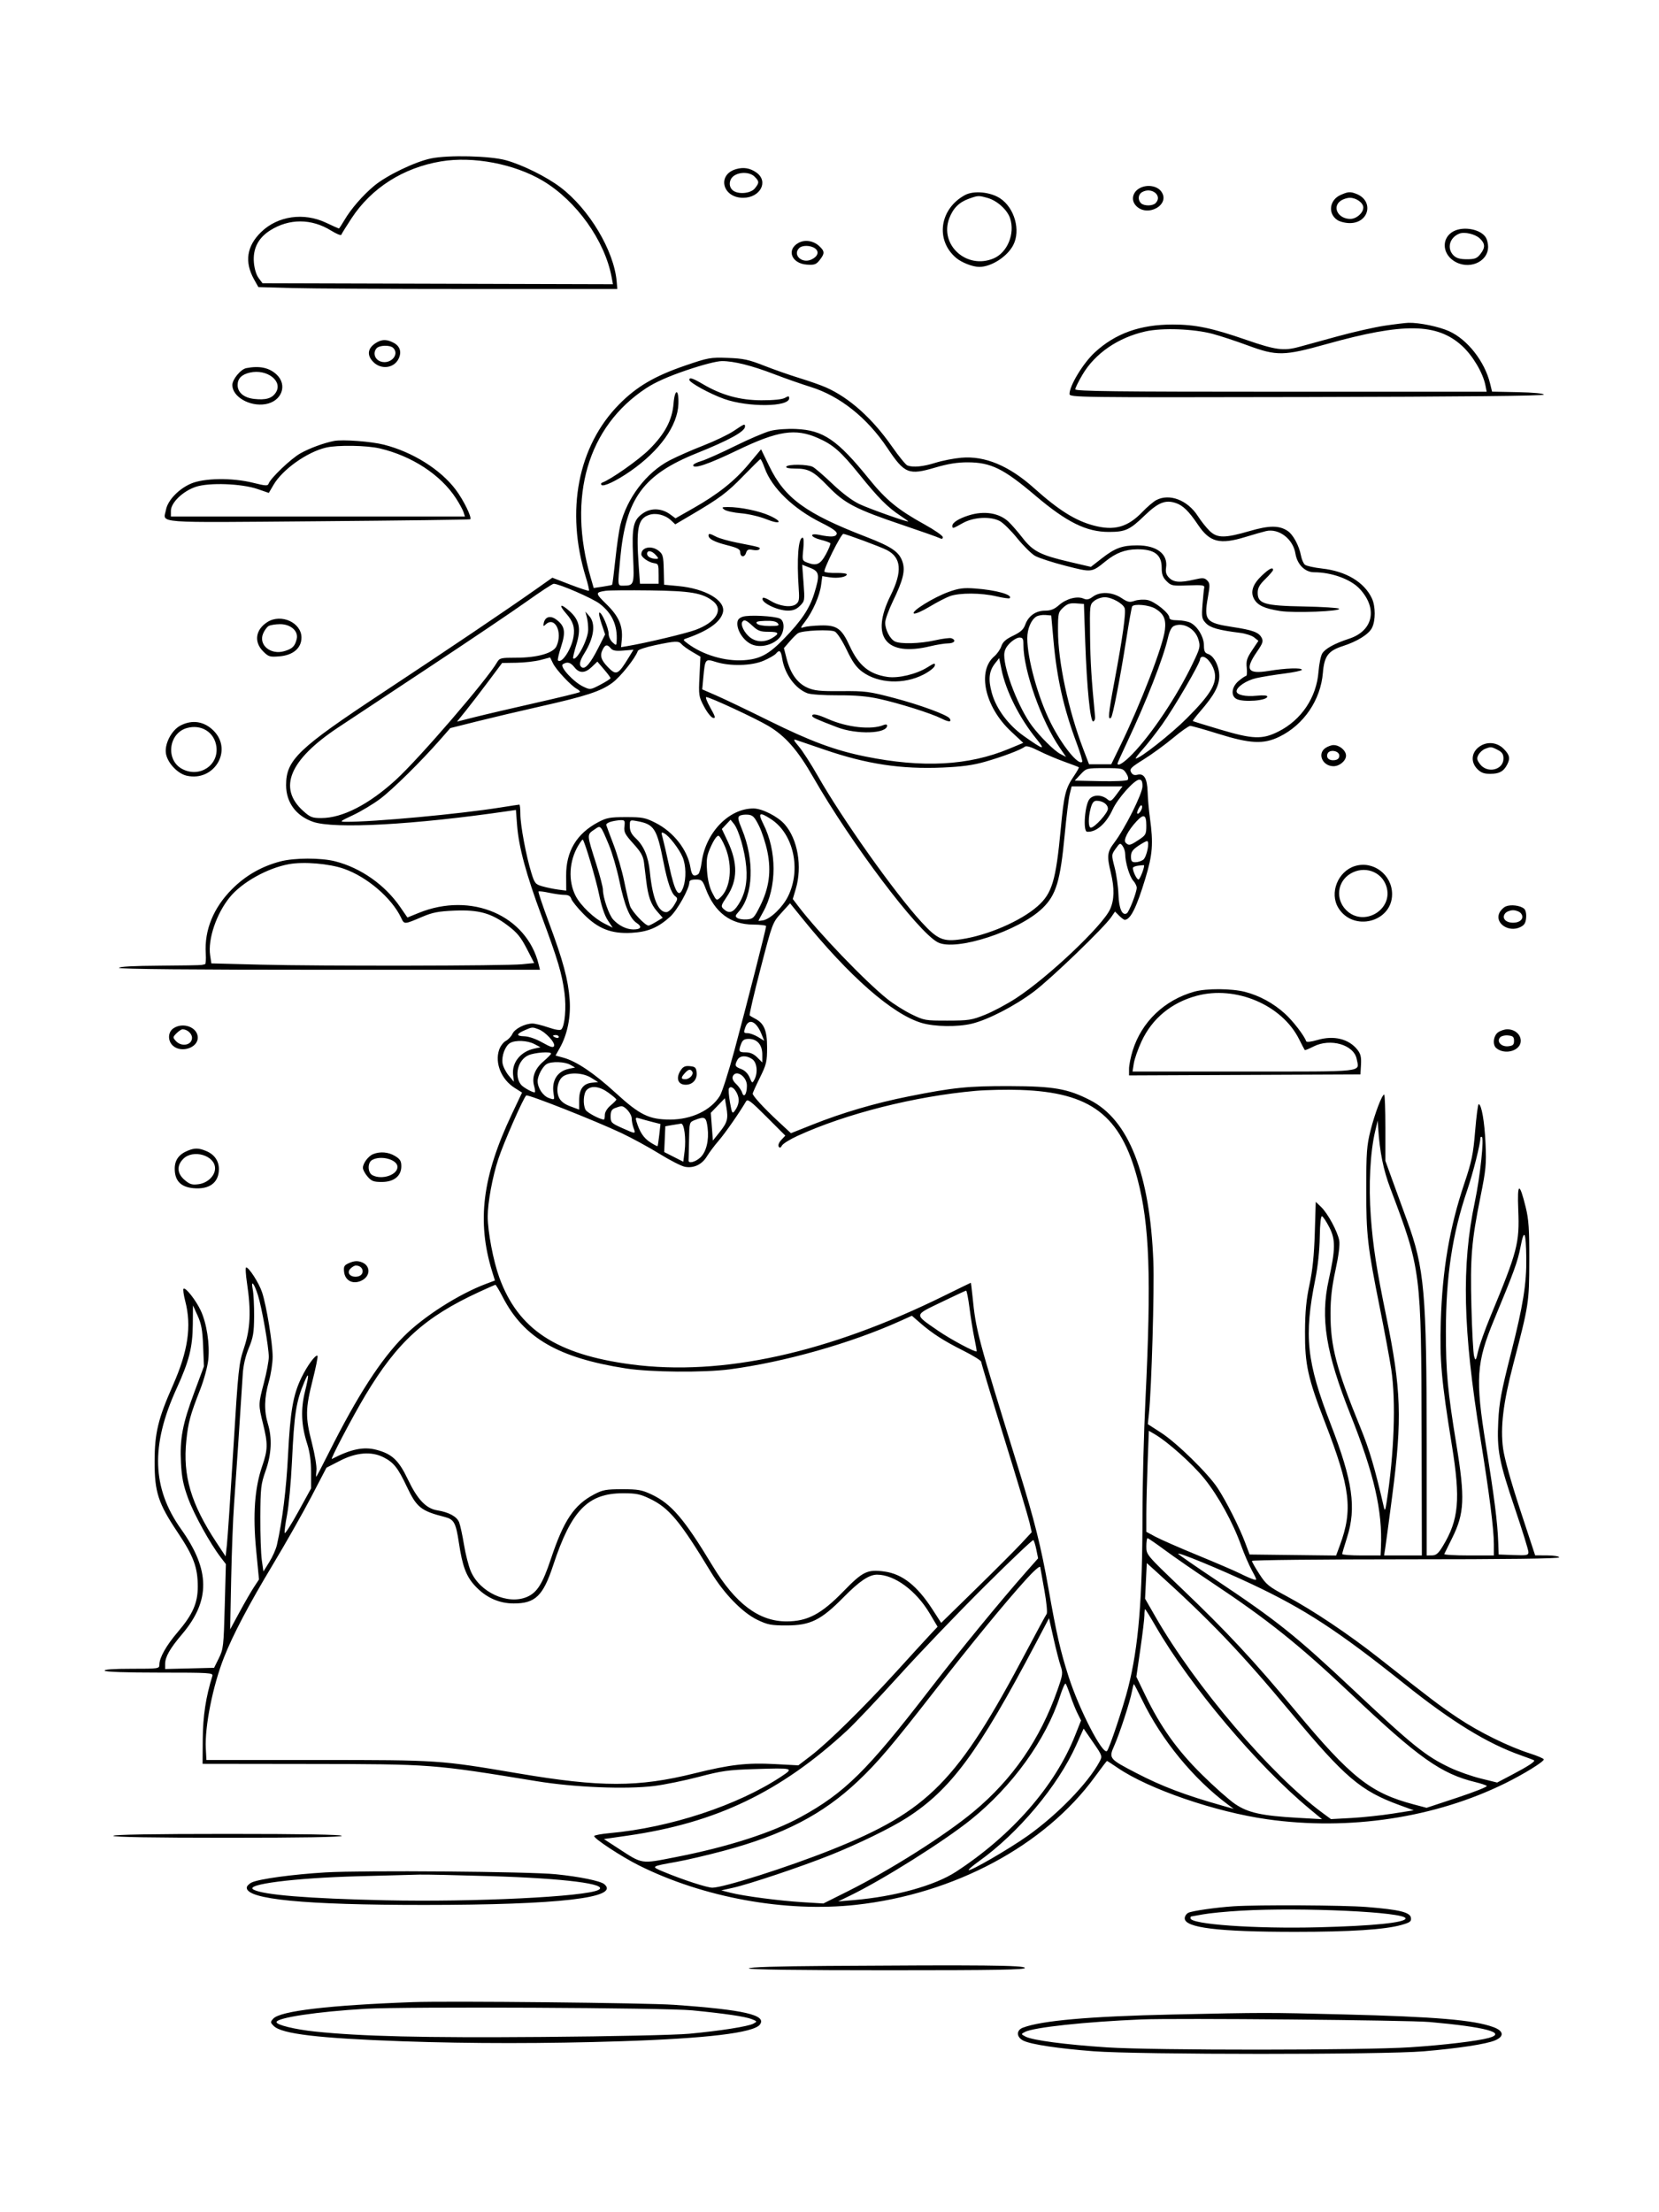 <svg xmlns="http://www.w3.org/2000/svg" width="864" height="1152" viewBox="0 0 864 1152" version="1.1">
	<path d="M 224.500 82.501 C 216.178 84.209, 201.355 91.347, 194.839 96.784 C 188.949 101.698, 182.796 108.786, 179.425 114.538 C 177.987 116.992, 176.668 119, 176.495 119 C 176.321 119, 173.327 117.650, 169.840 116.001 C 158.209 110.498, 144.688 112.421, 136.030 120.807 C 128.467 128.135, 127.226 136.413, 132.328 145.519 L 134.558 149.500 152.029 150 C 161.638 150.275, 203.700 150.500, 245.500 150.500 L 321.500 150.500 321.151 146.500 C 319.752 130.486, 306.818 108.850, 291.876 97.528 C 284.599 92.013, 272.103 85.824, 263.420 83.433 C 255.172 81.162, 233.547 80.644, 224.500 82.501 M 229.660 84.048 C 209.984 87.350, 193.456 97.864, 183.070 113.684 C 180.316 117.879, 177.922 121.734, 177.750 122.250 C 177.578 122.767, 175.194 121.795, 172.453 120.091 C 162.237 113.740, 150.589 113.704, 140.674 119.992 C 134.445 123.942, 131.629 129.516, 132.226 136.716 C 132.496 139.962, 133.471 143.153, 134.694 144.791 L 136.716 147.500 227.970 147.755 L 319.225 148.011 318.526 144.285 C 314.950 125.228, 300.155 104.527, 282.681 94.135 C 267.877 85.330, 246.382 81.241, 229.660 84.048 M 383.295 88.087 C 373.280 91.046, 376.237 103, 386.984 103 C 395.908 103, 400.429 94.558, 394 89.901 C 390.707 87.516, 387.226 86.926, 383.295 88.087 M 382.223 91.557 C 379.614 93.384, 379.314 97.186, 381.626 99.105 C 384.366 101.379, 390.922 100.814, 393.107 98.116 C 395.486 95.178, 395.474 94.474, 393 92 C 390.586 89.586, 385.344 89.370, 382.223 91.557 M 593.823 97.841 C 589.908 99.795, 588.843 104.064, 591.529 107.032 C 597.392 113.511, 609.844 106.594, 604.750 99.687 C 602.616 96.794, 597.612 95.948, 593.823 97.841 M 594.750 100.080 C 592.729 101.257, 592.459 104.059, 594.200 105.800 C 595.747 107.347, 600.253 107.347, 601.800 105.800 C 605.660 101.940, 599.766 97.159, 594.750 100.080 M 502.500 101.605 C 489.274 108.828, 487.029 125.115, 497.987 134.336 C 500.873 136.764, 506.616 138.989, 510 138.989 C 516.263 138.989, 524.579 133.648, 527.694 127.625 C 531.651 119.973, 528.374 108.261, 520.890 103.308 C 515.774 99.923, 507.057 99.116, 502.500 101.605 M 698.251 101.491 C 692.344 104.058, 691.395 111.247, 696.520 114.605 C 697.889 115.502, 700.861 116.210, 703.125 116.179 C 713.179 116.040, 715.575 104.450, 706.280 100.916 C 703.143 99.724, 702.152 99.795, 698.251 101.491 M 504.655 103.459 C 499.525 105.288, 496.398 108.391, 494.393 113.641 C 489.115 127.462, 503.382 140.463, 517.400 134.606 C 524.630 131.585, 528.711 121.714, 526.056 113.669 C 524.594 109.241, 519.272 104.447, 514.277 103.060 C 509.608 101.763, 509.384 101.773, 504.655 103.459 M 698.223 104.557 C 693.609 107.788, 696.898 114, 703.223 114 C 706.438 114, 710 110.877, 710 108.057 C 710 105.623, 706.369 103, 703 103 C 701.595 103, 699.445 103.701, 698.223 104.557 M 756.888 120.500 C 750.874 123.768, 750.919 131.647, 756.975 135.750 C 764.527 140.867, 775 136.654, 775 128.500 C 775 127.053, 774.537 125.003, 773.970 123.945 C 771.560 119.441, 762.279 117.569, 756.888 120.500 M 760 121.664 C 754.886 123.700, 753.382 129.382, 757 133 C 758.459 134.459, 760.333 135, 763.927 135 C 768.060 135, 769.189 134.575, 770.927 132.365 C 773.617 128.947, 773.545 126.860, 770.643 124.135 C 768.238 121.875, 762.699 120.589, 760 121.664 M 415.819 126.496 C 409.420 130.067, 412.236 137.271, 420.239 137.800 C 424.156 138.059, 425.064 137.734, 426.888 135.415 C 429.571 132.005, 429.541 130.857, 426.702 128.190 C 423.658 125.330, 419.161 124.630, 415.819 126.496 M 416.200 129.200 C 412.671 132.729, 417.626 137.403, 422.528 135.169 C 425.939 133.615, 426.795 131.054, 424.471 129.355 C 422.177 127.678, 417.804 127.596, 416.200 129.200 M 721 169.623 C 715.775 170.408, 704.750 172.905, 696.500 175.173 C 688.250 177.441, 679.264 179.905, 676.532 180.649 C 668.503 182.833, 664.333 182.279, 649.094 177.003 C 631.074 170.766, 622.605 169, 610.702 169 C 593.767 169, 580.820 173.643, 570.114 183.555 C 564.108 189.116, 557 200.814, 557 205.138 C 557 206.956, 560.448 207.001, 680.500 206.754 C 761.995 206.586, 804.001 206.160, 804.003 205.500 C 804.005 204.896, 798.666 204.390, 790.534 204.222 L 777.062 203.944 776.031 199.722 C 773.229 188.243, 764.327 176.861, 754.736 172.491 C 749.461 170.087, 739.053 167.938, 733.500 168.106 C 731.850 168.155, 726.225 168.838, 721 169.623 M 596.551 172.582 C 582.292 175.782, 570.283 184.026, 563.750 195.099 C 561.688 198.594, 560 202.027, 560 202.727 C 560 203.750, 581.070 204, 667.125 204 L 774.250 204 773.618 200.750 C 772.348 194.221, 767.042 185.239, 761.421 180.101 C 748.423 168.223, 730.950 167.976, 691.105 179.110 C 668.526 185.420, 665.007 185.483, 649.745 179.849 C 643.560 177.565, 635.350 174.864, 631.500 173.846 C 621.552 171.216, 605.263 170.627, 596.551 172.582 M 196.500 178.155 C 191.494 180.893, 190.722 184.813, 194.455 188.545 C 198.459 192.550, 205.024 191.788, 207.483 187.032 C 209.345 183.432, 208.397 180.256, 204.923 178.460 C 201.594 176.739, 199.244 176.654, 196.500 178.155 M 196.046 181.445 C 194.077 183.817, 195.201 187.244, 198.282 188.266 C 203.353 189.947, 208.244 184.644, 204.800 181.200 C 203.137 179.537, 197.498 179.695, 196.046 181.445 M 356.767 190.392 C 340.958 195.805, 331.576 201.304, 322.521 210.464 C 300.935 232.302, 294.426 266.031, 305.118 300.647 C 306.230 304.247, 306.950 307.383, 306.718 307.615 C 306.486 307.847, 302.101 306.417, 296.974 304.437 L 287.651 300.836 279.076 306.881 C 263.464 317.887, 233.953 337.786, 199 360.876 C 155.156 389.840, 149 395.747, 149 408.856 C 149 417.830, 154.145 424.847, 163 427.950 C 173.993 431.803, 215.805 429.509, 264.593 422.377 L 268.687 421.779 269.306 429.811 C 270.183 441.183, 273.984 455.218, 282.178 477.334 C 290.617 500.111, 292.608 506.794, 293.970 516.904 C 295.006 524.596, 294.182 534.218, 292.329 536.071 C 291.727 536.673, 289.228 536.283, 285.532 535.011 C 282.317 533.905, 278.618 533, 277.311 533 C 273.407 533, 268.081 535.729, 266.892 538.338 C 266.280 539.681, 264.716 541.349, 263.416 542.045 C 262.116 542.741, 260.540 544.864, 259.913 546.763 C 257.634 553.668, 261.137 562.168, 268.063 566.540 L 271.884 568.952 266.542 580.226 C 251.174 612.662, 248.255 636.043, 256.313 662.162 L 257.751 666.823 253.126 668.559 C 238.899 673.897, 220.674 685.528, 210.370 695.846 C 198.370 707.862, 186.097 726.870, 171.395 756.209 C 167.870 763.244, 164.854 769, 164.694 769 C 164.533 769, 164.581 767.463, 164.800 765.584 C 165.020 763.705, 163.947 757.292, 162.417 751.334 C 158.981 737.957, 159.040 733.658, 162.865 718.530 C 164.530 711.946, 165.651 706.321, 165.357 706.030 C 164.431 705.115, 159.938 711.249, 156.890 717.588 C 152.630 726.450, 151.158 735.029, 150.009 757.693 C 149.108 775.463, 147.094 791.746, 144.215 804.528 C 143.723 806.712, 141.941 810.715, 140.254 813.423 L 137.187 818.345 136.344 812.423 C 135.880 809.165, 135.536 799.075, 135.580 790 C 135.653 774.791, 135.869 772.907, 138.330 765.925 C 141.403 757.205, 141.801 748.957, 139.511 741.409 C 137.473 734.692, 137.627 727.798, 140 719.500 C 141.100 715.654, 141.997 709.805, 141.993 706.503 C 141.986 699.460, 138.750 679.775, 136.474 672.923 C 134.881 668.127, 129.676 660, 128.197 660 C 127.762 660, 127.966 663.712, 128.649 668.250 C 130.819 682.663, 130.391 692.007, 127.111 701.840 C 124.340 710.146, 124.112 712.298, 121.526 754.500 C 120.044 778.700, 118.531 801.196, 118.165 804.492 L 117.499 810.484 112.645 803.115 C 99.431 783.057, 95.138 768.470, 97.045 750.106 C 98.027 740.645, 99.052 736.880, 104.288 723.500 C 106.243 718.504, 108.108 711.608, 108.480 708 C 109.311 699.924, 107.649 689.107, 104.561 682.500 C 102.009 677.040, 96.565 670.139, 95.573 671.108 C 95.231 671.442, 95.637 674.349, 96.476 677.568 C 99.859 690.558, 97.955 703.530, 90.039 721.411 C 82.327 738.833, 80.539 746.268, 80.518 761 C 80.495 777.028, 82.376 782.816, 92.540 797.995 C 100.833 810.378, 103 816.231, 103 826.243 C 103 834.793, 100.353 840.770, 92.489 849.979 C 86.588 856.890, 83 863.256, 83 866.816 C 83 868.961, 82.743 869, 68.441 869 C 58.990 869, 54.099 869.351, 54.500 870 C 54.888 870.628, 65.533 871, 83.126 871 C 109.340 871, 111.100 871.112, 110.594 872.750 C 107.188 883.770, 105.686 893.615, 105.597 905.500 L 105.500 918.500 161 918.572 C 225.187 918.654, 225.135 918.650, 279.500 927.547 C 299.170 930.766, 326.061 931.863, 340.676 930.041 C 346.079 929.368, 356.575 927.219, 364 925.266 C 375.770 922.170, 379.422 921.655, 392.500 921.249 C 413.451 920.598, 413.640 920.650, 406.803 925.177 C 384.247 940.115, 348.968 951.745, 317.586 954.588 C 313.383 954.969, 309.726 955.635, 309.458 956.068 C 308.818 957.104, 323.569 966.818, 332.729 971.393 C 366.375 988.198, 409.145 995.967, 445.789 991.930 C 497.070 986.281, 544.153 961.052, 570.225 925.250 C 573.530 920.713, 576.361 917, 576.516 917 C 576.672 917, 579.207 918.641, 582.150 920.647 C 598.346 931.685, 632.912 943.556, 660 947.383 C 702.726 953.418, 747.431 946.639, 784 928.580 C 793.689 923.795, 804 917.417, 804 916.209 C 804 915.761, 800.737 914.352, 796.750 913.079 C 785.662 909.539, 770.222 901.927, 759.330 894.629 C 749.692 888.174, 746.407 885.684, 718.356 863.582 C 702.327 850.952, 683.698 838.484, 669.615 830.959 C 660.715 826.204, 659.381 825.109, 655.879 819.691 C 653.745 816.390, 652 813.310, 652 812.845 C 652 812.380, 688 812, 732 812 C 784.667 812, 812 811.658, 812 811 C 812 810.443, 809.232 809.988, 805.750 809.973 L 799.500 809.945 791.698 786.223 C 786.894 771.614, 783.475 759.353, 782.800 754.307 C 781.316 743.212, 782.852 730.515, 788.112 710.384 C 796.250 679.242, 796.379 678.403, 796.442 656.500 C 796.490 640.083, 796.159 635.108, 794.596 628.731 C 791.302 615.290, 790.115 615.683, 790.704 630.021 C 791.415 647.343, 790.337 651.468, 776.189 685.592 C 773.432 692.243, 770.580 700.246, 769.853 703.377 C 768.622 708.669, 768.471 708.874, 767.712 706.285 C 767.263 704.753, 766.631 693.150, 766.307 680.500 C 765.647 654.743, 766.337 646.430, 771.091 622.862 C 773.860 609.137, 774.134 606.221, 773.658 595.500 C 773.154 584.119, 771.562 575, 770.080 575 C 769.707 575, 768.882 581.289, 768.246 588.976 C 767.245 601.087, 766.495 604.725, 762.635 616.226 C 754.931 639.174, 751.179 661.116, 750.362 688 C 749.740 708.420, 750.684 719.007, 756.110 752.500 C 760.716 780.925, 759.773 791.384, 751.356 805.236 C 749.081 808.980, 747.940 809.943, 745.750 809.968 L 743 810 742.996 751.750 C 742.990 673.108, 741.872 660.404, 732.759 635.500 C 730.545 629.450, 727.106 620, 725.117 614.500 L 721.500 604.500 721.500 587.250 C 721.500 577.763, 721.218 570, 720.873 570 C 719.732 570, 716.019 579.770, 713.765 588.703 C 711.816 596.426, 711.544 600.125, 711.532 619 C 711.518 643.224, 712.167 648.912, 718.601 681 C 721.082 693.375, 723.759 707.775, 724.550 713 C 727.059 729.573, 726.095 756.951, 722.102 782.500 C 721.477 786.504, 721.207 787.002, 720.746 785 C 716.052 764.584, 713.195 754.887, 708.467 743.321 C 695.926 712.639, 692.904 701.103, 692.920 683.971 C 692.927 676.248, 693.646 669.997, 695.516 661.395 C 697.162 653.820, 697.871 648.229, 697.466 646 C 696.618 641.324, 691.510 631.863, 688.038 628.537 L 685.238 625.854 684.731 642.177 C 684.373 653.688, 683.560 661.595, 681.973 669 C 680.285 676.877, 679.704 682.997, 679.645 693.500 C 679.549 710.500, 681.117 717.616, 690.044 740.696 C 703.313 775.001, 704.659 786.144, 697.787 804.769 L 695.842 810.037 673.316 809.769 L 650.789 809.500 648.437 803.240 C 645.427 795.232, 638.785 782.055, 634.201 775 C 629.266 767.403, 612.913 751.387, 604.642 746.050 L 597.784 741.624 598.367 736.062 C 599.716 723.200, 601.222 671.322, 600.663 657 C 598.876 611.226, 587.869 583.176, 567.644 572.853 C 556.049 566.935, 548.759 565.663, 526 565.586 C 504.143 565.512, 496.495 566.293, 472.954 571.002 C 455.684 574.456, 438.707 579.444, 423.209 585.616 L 411.919 590.112 405.130 583.806 C 397.812 577.009, 392 570.679, 392 569.507 C 392 569.107, 393.687 565.365, 395.750 561.191 C 399.165 554.282, 399.500 552.868, 399.500 545.375 C 399.500 536.564, 397.908 532.819, 393.136 530.399 C 391.942 529.793, 390.724 529.057, 390.429 528.763 C 390.135 528.468, 392.683 517.489, 396.092 504.364 C 402.258 480.623, 402.314 480.474, 406.881 475.443 L 411.472 470.385 417.585 477.943 C 442.235 508.419, 464.752 528.170, 480 532.693 C 486.685 534.675, 498.551 534.864, 506 533.105 C 514.448 531.111, 528.539 523.836, 538.500 516.325 C 547.476 509.556, 574.941 483.104, 578.710 477.598 L 580.697 474.697 582.848 476.848 C 584.032 478.032, 585.337 478.993, 585.750 478.985 C 588.754 478.923, 591.881 472.669, 596.462 457.557 C 600.289 444.930, 600.717 439.359, 598.883 426 C 598.316 421.875, 597.774 415.757, 597.677 412.404 C 597.473 405.376, 595.814 402.579, 592.364 403.445 C 590.746 403.851, 589.781 403.460, 589.055 402.103 C 588.154 400.420, 588.953 399.613, 595.658 395.434 C 599.854 392.819, 606.704 387.826, 610.882 384.340 C 615.059 380.853, 619.102 378, 619.866 378 C 620.631 378, 627.161 379.843, 634.378 382.096 C 651.157 387.334, 658.076 387.665, 666.335 383.624 C 679.019 377.419, 687.793 364.520, 688.950 350.379 C 689.664 341.642, 691.722 338.892, 699.394 336.420 C 706.863 334.013, 712.780 330.326, 714.494 327.011 C 716.441 323.246, 716.421 315.690, 714.454 311.544 C 710.450 303.107, 701.008 297.464, 688.555 296.068 C 684.381 295.600, 680.346 294.702, 679.588 294.073 C 678.830 293.444, 677.900 291.278, 677.521 289.261 C 676.550 284.085, 673.403 278.310, 670.525 276.425 C 666.143 273.553, 660.966 273.577, 650.893 276.514 C 637.926 280.295, 633.964 280.297, 630.025 276.524 C 628.316 274.887, 625.531 271.385, 623.835 268.743 C 618.506 260.438, 609.070 256.808, 602.200 260.420 C 600.715 261.201, 597.475 263.953, 595 266.537 C 587.306 274.568, 580.284 276.524, 569.500 273.639 C 559.980 271.092, 551.328 265.656, 538.500 254.162 C 525.515 242.528, 512.913 237.270, 500.623 238.359 C 496.705 238.706, 490.647 239.893, 487.161 240.995 C 480.784 243.012, 475.512 243.517, 472.582 242.393 C 471.712 242.059, 468.127 237.666, 464.616 232.630 C 454.347 217.901, 442.388 207.167, 430.237 201.774 C 427.632 200.617, 421.450 198.436, 416.500 196.927 C 411.550 195.417, 403.225 192.503, 398 190.451 C 389.873 187.258, 387.127 186.669, 379 186.376 C 369.964 186.049, 368.878 186.246, 356.767 190.392 M 357.500 192.808 C 347.964 196.050, 341.268 199.033, 336.500 202.164 C 306.081 222.136, 295.383 258.671, 307.623 300.775 L 309.199 306.197 313.850 305.505 C 316.407 305.124, 318.637 304.680, 318.804 304.519 C 318.972 304.357, 319.721 298.436, 320.469 291.362 C 321.218 284.288, 322.376 276.250, 323.044 273.500 C 326.472 259.383, 336.614 246.057, 348.748 239.728 C 352.461 237.791, 360.351 234.321, 366.279 232.016 C 372.208 229.711, 379.340 226.290, 382.130 224.413 C 387.777 220.612, 388 220.526, 388 222.140 C 388 224.660, 379.702 229.242, 363 235.943 C 334.974 247.187, 325.975 259.474, 323.042 290.500 C 321.613 305.610, 321.542 305.003, 324.750 304.985 C 330.187 304.954, 330.369 304.400, 329.707 289.844 C 328.996 274.223, 329.817 270.709, 335 267.199 C 339.157 264.383, 344.685 264.652, 349.055 267.883 L 351.803 269.914 360.971 264.707 C 374.024 257.293, 382.540 250.520, 389.935 241.673 L 396.370 233.974 400.611 242.737 C 408.682 259.414, 419.573 267.382, 450.793 279.450 C 464.437 284.724, 468.307 287.369, 470.034 292.603 C 471.541 297.168, 470.333 302.094, 465.009 313.104 C 462.804 317.664, 461 322.678, 461 324.247 C 461 327.843, 463.432 332.626, 465.945 333.970 C 468.792 335.494, 479.137 335.220, 487.097 333.410 C 490.942 332.535, 494.743 332.071, 495.544 332.378 C 498.163 333.384, 497.072 334.999, 493.750 335.036 C 491.962 335.055, 487.800 335.723, 484.500 336.520 C 461.306 342.120, 453.112 331.647, 463.822 310.091 C 470.056 297.544, 469.450 290.353, 461.826 286.410 C 458.610 284.747, 440.399 277.990, 439.200 278.015 C 437.968 278.040, 428.574 296.907, 429.389 297.719 C 429.820 298.149, 432.609 298.442, 435.587 298.370 C 438.564 298.299, 441 298.627, 441 299.101 C 441 300.477, 436.236 301.293, 432.080 300.629 L 428.255 300.017 427.617 304.759 C 426.876 310.261, 423.270 318.468, 419.314 323.655 C 416.684 327.103, 416.658 327.243, 418.762 326.576 C 419.977 326.190, 423.818 325.795, 427.297 325.698 C 435.797 325.462, 438.290 327.208, 442.484 336.336 C 447.200 346.599, 452.637 351.073, 462.126 352.496 C 467.851 353.355, 477.342 351.072, 483.065 347.459 C 486.604 345.225, 487.125 345.114, 486.828 346.655 C 486.638 347.640, 483.972 349.728, 480.893 351.303 C 470.617 356.558, 457.395 355.942, 449.071 349.821 C 445.983 347.550, 443.967 344.715, 440.965 338.426 C 438.730 333.743, 436.013 329.542, 434.800 328.893 C 432.490 327.657, 418.037 328.281, 415.616 329.722 C 414.896 330.150, 412.946 332.075, 411.282 334 L 408.257 337.500 409.667 343 C 411.650 350.730, 415.277 355.793, 420.484 358.096 C 424.110 359.700, 427.023 359.997, 438.223 359.905 C 450.632 359.804, 452.652 360.066, 465.493 363.444 C 479.250 367.063, 493.442 372.288, 494.598 374.159 C 495.792 376.091, 494.120 376.102, 490.347 374.188 C 485.072 371.511, 468.322 366.224, 457.794 363.913 C 451.602 362.554, 445.390 362.020, 436.280 362.066 C 429.031 362.102, 422.176 361.640, 420.486 361.001 C 414.191 358.622, 408.675 351.074, 407.399 343.092 C 406.704 338.750, 405.958 338.141, 404.091 340.390 C 403.456 341.155, 400.589 342.802, 397.719 344.051 C 391.524 346.746, 380.290 347.038, 372.812 344.699 C 367.260 342.963, 367.202 343.035, 366.296 352.731 L 365.712 358.987 373.106 362.207 C 377.173 363.979, 389.500 369.881, 400.500 375.323 C 422.156 386.038, 434.810 390.735, 450.670 393.946 C 480.543 399.995, 504.414 398.714, 525.513 389.930 L 532.913 386.850 526.468 380.821 C 512.907 368.135, 508.772 349.477, 517.817 341.783 C 519.293 340.527, 520.950 338.150, 521.500 336.500 C 522.236 334.293, 523.853 332.852, 527.622 331.048 C 531.485 329.198, 533.035 327.792, 533.926 325.328 C 535.587 320.734, 539.440 318, 544.253 318 C 547.238 318, 549.078 317.261, 551.597 315.049 C 555.365 311.740, 561.027 310.260, 564.310 311.725 C 565.983 312.472, 567.109 312.240, 569.152 310.730 C 572.932 307.935, 579.226 308.222, 584.043 311.410 C 587.357 313.603, 588.282 313.798, 590.960 312.864 C 592.659 312.272, 595.641 312.085, 597.585 312.450 C 601.347 313.156, 609 319.301, 609 321.616 C 609 322.575, 610.305 323.005, 613.250 323.015 C 615.587 323.023, 618.611 323.592, 619.970 324.279 C 623.689 326.161, 627 331.719, 627 336.080 C 627 339.029, 627.457 340.010, 629.069 340.522 C 632.242 341.529, 634.992 346.879, 634.996 352.054 C 635 357.125, 632.357 362.029, 625.124 370.368 C 622.802 373.045, 621.036 375.350, 621.201 375.489 C 621.365 375.629, 627.733 377.601, 635.352 379.872 C 652.495 384.981, 657.362 385.159, 665.720 380.982 C 677.731 374.980, 685.636 363.211, 686.672 349.790 C 686.982 345.781, 687.864 341.493, 688.632 340.263 C 690.209 337.738, 695.087 335.063, 702.589 332.610 C 715.167 328.498, 717.644 316.909, 708.136 306.658 C 703.482 301.641, 693.489 298, 684.374 298 C 679.646 298, 675.564 293.930, 674.667 288.321 C 673.444 280.674, 666.090 275.026, 659.351 276.560 C 657.783 276.917, 652.989 278.287, 648.698 279.604 C 635.269 283.728, 630.064 282.407, 623.953 273.326 C 619.163 266.208, 616.069 263.178, 612.332 261.944 C 606.903 260.153, 603.137 261.680, 596.006 268.565 C 588.353 275.952, 586.053 277, 577.480 277 C 565.772 277, 555.575 271.956, 539.197 258.066 C 522.616 244.002, 516.067 240.786, 503.946 240.756 C 498.606 240.742, 493.672 241.537, 487.118 243.465 C 473.165 247.571, 471.115 246.733, 462.095 233.238 C 451.581 217.508, 437.387 206.217, 422.203 201.505 C 417.416 200.019, 408.977 197.064, 403.449 194.937 C 391.606 190.380, 382.237 188.026, 376 188.039 C 373.280 188.045, 365.962 189.932, 357.500 192.808 M 128.284 191.701 C 125.364 192.266, 121 197.538, 121 200.500 C 121 206.620, 130.057 211.842, 138.266 210.455 C 146.721 209.027, 149.905 200.516, 144.036 195.033 C 140.193 191.443, 135.139 190.374, 128.284 191.701 M 130.139 194.024 C 125.835 195.009, 123.750 197.125, 123.750 200.508 C 123.750 204.387, 127.012 207.134, 132.328 207.734 C 138.419 208.420, 141.637 207.483, 143.629 204.443 C 147.515 198.512, 139.061 191.982, 130.139 194.024 M 359 197.789 C 359 199.226, 369.717 205.101, 377.165 207.747 C 389.635 212.176, 411 211.949, 411 207.387 C 411 206.165, 410.637 206.135, 408.750 207.203 C 407.330 208.006, 402.811 208.464, 396.500 208.443 C 385.326 208.406, 375.798 205.777, 366.086 200.051 C 360.832 196.953, 359 196.368, 359 197.789 M 350.774 210.233 C 350.088 218.768, 346.279 225.936, 338.110 234.063 C 332.697 239.447, 318.163 249.684, 313.591 251.333 C 312.991 251.549, 312.833 252.083, 313.240 252.520 C 314.271 253.626, 321.094 250.383, 328.328 245.349 C 343.588 234.729, 352.912 221.672, 353.304 210.374 C 353.584 202.282, 351.421 202.161, 350.774 210.233 M 401.262 224.375 C 398.381 225.108, 390.056 228.663, 382.762 232.274 C 375.468 235.886, 367.587 239.398, 365.250 240.078 C 362.913 240.759, 361 241.754, 361 242.289 C 361 244.423, 368.897 241.749, 383.836 234.555 C 405.156 224.289, 414.181 222.910, 426 228.113 C 433.928 231.602, 437.879 235.075, 447.532 247.040 C 457.437 259.316, 462.233 264.140, 468.952 268.587 C 471.178 270.060, 473 271.371, 473 271.501 C 473 272.130, 452.765 264.967, 447.555 262.493 C 443.852 260.735, 438.571 256.768, 433.555 251.977 C 429.125 247.746, 424.517 243.770, 423.316 243.142 C 420.625 241.735, 410.347 241.630, 409.500 243 C 409.119 243.616, 410.801 244, 413.876 244 C 421.176 244, 423.553 245.275, 431.413 253.403 C 439.927 262.207, 445.721 265.193, 470.500 273.547 C 479.850 276.699, 488.288 279.682, 489.250 280.174 C 490.498 280.813, 491 280.680, 491 279.711 C 491 278.963, 486.730 275.993, 481.512 273.110 C 467.630 265.442, 461.446 260.371, 452.537 249.350 C 436.121 229.044, 428.778 224.027, 414.552 223.398 C 409.896 223.192, 404.291 223.604, 401.262 224.375 M 174 229.625 C 168.613 230.669, 161.267 233.372, 156.431 236.091 C 151.508 238.858, 140.809 249.072, 139.864 251.908 C 139.470 253.089, 138.209 253.015, 131.948 251.446 C 120.887 248.673, 106.121 248.888, 99.258 251.922 C 92.927 254.721, 87.354 260.599, 86.447 265.433 C 85.090 272.663, 78.280 272.147, 165.733 271.435 C 209.055 271.082, 244.677 270.624, 244.894 270.419 C 245.862 269.501, 241.420 260.426, 237.360 255.026 C 229.439 244.488, 214.968 235.407, 200 231.581 C 193.337 229.878, 178.466 228.759, 174 229.625 M 169.754 233.084 C 159.905 235.406, 147.166 244.448, 142.481 252.443 L 139.993 256.687 134.247 254.700 C 125.895 251.813, 108.981 251.181, 102.008 253.497 C 95.263 255.738, 89 261.757, 89 266 L 89 269 165.567 269 L 242.135 269 241.428 266.750 C 241.040 265.512, 239.263 262.250, 237.480 259.500 C 229.555 247.277, 214.594 237.474, 197.832 233.522 C 190.966 231.904, 175.767 231.666, 169.754 233.084 M 387 247.962 C 378.574 256.642, 374.880 259.395, 359.587 268.389 L 351.675 273.043 349.498 270.998 C 346.395 268.083, 341.575 266.904, 337.942 268.170 C 332.207 270.169, 331.243 275.028, 332.650 294.846 L 333.299 304 338.150 304 L 343 304 343 299.500 C 343 293.827, 342.914 293.610, 340.534 293.247 C 337.760 292.823, 334 290.194, 334 288.677 C 334 284.895, 339.366 283.857, 343.139 286.910 C 345.222 288.596, 345.521 289.743, 345.679 296.660 L 345.858 304.500 353.214 305.184 C 367.464 306.508, 378.023 312.732, 376.497 318.908 C 375.260 323.918, 368.841 328.489, 357.507 332.431 C 355.594 333.096, 355.614 333.201, 358.007 335.015 C 365.889 340.991, 377.511 344.470, 387.371 343.803 C 395.801 343.234, 400.356 340.792, 408.349 332.556 C 417.336 323.297, 421.611 316.911, 424.025 309.145 C 427.065 299.364, 426.786 297.612, 421.884 295.686 L 417.767 294.070 418.474 303.490 C 419.163 312.687, 419.119 312.971, 416.635 315.455 C 414.790 317.300, 413.047 317.994, 410.295 317.978 C 404.473 317.944, 395.392 313.275, 397.347 311.319 C 397.648 311.018, 399.402 311.703, 401.244 312.842 C 405.856 315.692, 411.963 316.540, 414.465 314.676 C 416.153 313.419, 416.367 312.317, 415.988 306.856 C 414.893 291.069, 415.724 280, 418.004 280 C 418.586 280, 418.722 282.368, 418.345 285.972 C 417.732 291.835, 417.772 291.963, 420.545 293.017 C 425.286 294.820, 427.291 293.887, 430.177 288.536 C 431.649 285.806, 432.669 283.274, 432.444 282.909 C 432.218 282.544, 430.001 281.734, 427.517 281.109 C 421.934 279.703, 421.248 277.416, 426.750 278.551 C 432.863 279.811, 435.418 279.636, 435.761 277.932 C 435.980 276.841, 433.558 275.112, 427.788 272.243 C 413.248 265.011, 401.995 254.159, 398.243 243.750 C 397.301 241.137, 396.299 239.046, 396.015 239.103 C 395.732 239.160, 391.675 243.146, 387 247.962 M 377.242 265.386 C 378.200 266.113, 382.111 266.971, 385.934 267.291 C 389.757 267.612, 395.615 268.977, 398.953 270.325 C 406.500 273.373, 408.094 271.844, 400.823 268.530 C 395.416 266.066, 385.352 263.995, 379 264.039 C 375.884 264.061, 375.691 264.209, 377.242 265.386 M 504.500 268.394 C 499.389 270.004, 496 272.136, 496 273.741 C 496 275.410, 496.028 275.403, 501.409 272.395 C 507.038 269.249, 515.722 268.765, 520.660 271.322 C 522.397 272.222, 526.457 276.210, 529.681 280.185 C 532.904 284.160, 537.090 288.316, 538.982 289.421 C 540.874 290.526, 548.053 292.870, 554.935 294.630 C 568.765 298.167, 568.447 298.204, 575.857 292.213 C 581.160 287.926, 585.987 286.102, 592.185 286.044 C 601.150 285.960, 605 288.836, 605 295.617 C 605 299.077, 605.577 300.668, 607.545 302.636 C 609.947 305.038, 610.580 305.162, 618.795 304.841 C 626.131 304.554, 627.447 304.736, 627.160 306 C 626.973 306.825, 626.570 310.776, 626.263 314.780 C 625.758 321.395, 625.915 322.280, 627.987 324.486 C 630.267 326.913, 634.688 328.170, 645.756 329.539 C 648.647 329.897, 651.994 330.984, 653.193 331.955 L 655.373 333.721 652.105 338.610 C 649.362 342.715, 648.911 344.182, 649.296 347.750 C 649.548 350.087, 649.394 352, 648.954 352 C 648.514 352, 646.769 353.165, 645.077 354.589 C 641.427 357.660, 640.859 362.319, 643.934 363.965 C 647.433 365.837, 660 364.876, 660 362.735 C 660 362.101, 657.902 361.937, 654.402 362.298 C 648.631 362.894, 644 361.860, 644 359.977 C 644 357.746, 649.090 354.323, 654.140 353.157 C 657.024 352.491, 663.573 351.418, 668.692 350.771 C 673.811 350.124, 678 349.236, 678 348.798 C 678 347.636, 669.669 347.914, 660.770 349.373 C 649.708 351.186, 648.185 348.734, 654.592 339.430 C 657.675 334.955, 658.021 333.908, 657.032 332.059 C 655.531 329.255, 652.391 328.104, 641.850 326.497 C 627.972 324.380, 626.909 323.091, 629.070 310.995 C 630.197 304.692, 630.156 303.727, 628.703 302.274 C 627.287 300.859, 626.386 300.798, 621.958 301.820 C 614.584 303.522, 611.291 303.291, 608.901 300.901 C 607.365 299.365, 606.930 297.957, 607.279 295.651 C 608.357 288.532, 602.510 284, 592.248 284 C 584.472 284, 580.714 285.378, 573.812 290.761 L 568.125 295.197 556.812 292.555 C 541.855 289.061, 537.934 287.054, 532.588 280.153 C 530.180 277.044, 526.890 273.254, 525.279 271.730 C 520.373 267.092, 512.596 265.843, 504.500 268.394 M 369 278.878 C 369 280.638, 372.105 282.247, 378.725 283.918 C 384.027 285.256, 385.494 286.027, 385.496 287.477 C 385.502 290.149, 387.708 290.495, 388.516 287.950 C 389.073 286.195, 389.738 285.898, 392.062 286.362 C 393.635 286.677, 395.183 286.512, 395.502 285.997 C 396.115 285.005, 395.906 284.944, 383.739 282.560 C 379.470 281.724, 374.655 280.356, 373.038 279.520 C 369.649 277.767, 369 277.664, 369 278.878 M 337 288.393 C 337 289.856, 339.079 291, 341.737 291 C 343.089 291, 343.055 290.719, 341.500 289 C 339.409 286.689, 337 286.364, 337 288.393 M 657.118 299.773 C 652.400 304.261, 651.084 308.276, 653.133 311.931 C 655.009 315.278, 658.555 316.907, 666.733 318.181 C 674.037 319.318, 698.755 318.339, 697.344 316.968 C 696.880 316.517, 688.625 316.001, 679 315.821 C 658.475 315.437, 655 314.402, 655 308.677 C 655 306.178, 655.944 304.484, 659 301.500 C 661.200 299.352, 663 297.235, 663 296.797 C 663 295.102, 660.925 296.151, 657.118 299.773 M 274.360 313.176 C 267.287 318.224, 244.175 333.802, 223 347.796 C 201.825 361.789, 180.696 375.772, 176.046 378.869 C 150.746 395.720, 144.624 410.316, 157.850 422.250 C 161.551 425.589, 162.586 426, 167.309 426 C 178.360 426, 192.178 418.903, 206.276 405.985 C 218.465 394.815, 253.561 354.069, 258.803 345 C 260.169 342.638, 260.726 342.500, 268.874 342.500 C 279.893 342.500, 288.168 340.121, 289.830 336.475 C 293.184 329.112, 288.870 320.656, 284.103 325.250 C 283.055 326.260, 282.873 326.137, 283.153 324.607 C 283.785 321.160, 286.600 320.312, 289.714 322.630 C 294.184 325.958, 294.729 329.013, 292.226 336.710 C 291.032 340.383, 290.289 343.622, 290.575 343.909 C 292.500 345.834, 297.631 338.047, 298.675 331.616 C 299.466 326.740, 298.483 323.619, 294.852 319.485 C 290.811 314.881, 291.764 313.976, 296.383 318.031 C 301.790 322.779, 302.747 327.213, 300.180 335.622 C 299.037 339.369, 298.273 342.607, 298.484 342.817 C 300.181 344.514, 306.179 333.220, 306.320 328.064 C 306.373 326.104, 306.067 323.150, 305.639 321.500 L 304.861 318.500 306.930 320.861 C 310.358 324.770, 309.363 332.186, 304.333 340.230 C 301.795 344.289, 301.408 346.516, 303.063 347.539 C 304.790 348.606, 307.543 345.360, 311.467 337.629 L 315.150 330.373 313.230 324.687 C 312.174 321.559, 311.713 319, 312.204 319 C 313.494 319, 316.952 327.037, 316.978 330.095 C 316.990 331.522, 317.900 333.505, 319 334.500 C 320.946 336.261, 321.004 336.246, 321.151 333.905 C 321.666 325.687, 318.783 319.333, 312.299 314.393 C 308.518 311.513, 291.194 303.990, 288.360 303.997 C 287.733 303.999, 281.433 308.129, 274.360 313.176 M 494 308.257 C 486.196 311.064, 474.302 318.450, 475.948 319.468 C 476.577 319.856, 480.226 318.280, 484.058 315.965 C 487.889 313.650, 492.706 311.156, 494.762 310.422 C 499.774 308.633, 511.046 308.687, 518.895 310.537 C 522.412 311.366, 525.532 311.802, 525.828 311.505 C 527.604 309.729, 518.736 307.246, 507.760 306.448 C 501.773 306.013, 499.360 306.330, 494 308.257 M 315.500 307.643 C 309.890 308.471, 309.911 308.842, 315.916 314.717 C 322.332 320.995, 324.492 326.047, 323.811 333.186 L 323.446 337.007 326.973 336.410 C 336.716 334.759, 357.350 329.841, 362.300 327.989 C 372.961 324, 376.937 317.455, 371.362 313.070 C 365.891 308.766, 359.754 307.717, 338.500 307.451 C 327.500 307.313, 317.150 307.400, 315.500 307.643 M 569.861 312.923 C 567.538 314.815, 567.503 315.112, 567.698 331.173 C 567.864 344.854, 568.375 353.094, 570.319 373.392 C 570.418 374.433, 569.993 375.465, 569.374 375.684 C 567.823 376.235, 566.019 358.319, 565.176 334 L 564.500 314.500 560.448 314.202 C 557.256 313.968, 555.822 314.436, 553.698 316.404 C 551.134 318.780, 551 319.375, 551 328.353 C 551 344.496, 556.389 369.754, 564.194 390.192 L 567.175 398 572.952 398 L 578.728 398 583.478 388.250 C 594.095 366.458, 605.700 336.325, 606.688 327.990 C 607.346 322.427, 606.079 319.629, 601.686 316.950 C 598.492 315.003, 590.578 314.256, 589.617 315.811 C 589.341 316.258, 587.952 324.020, 586.530 333.061 C 583.397 352.981, 579.563 372.771, 578.661 373.672 C 576.872 375.461, 577.207 371.802, 580.381 354.883 C 584.707 331.821, 586.520 318.798, 585.702 316.666 C 584.754 314.196, 578.932 311.008, 575.361 311.004 C 573.634 311.002, 571.159 311.865, 569.861 312.923 M 386.750 321.180 C 384.682 321.922, 384.001 322.828, 384.004 324.833 C 384.009 328.829, 387.594 333.933, 391.558 335.589 C 395.923 337.413, 402.031 336.060, 405.615 332.476 C 408.556 329.535, 408.925 323.545, 406.250 322.173 C 403.531 320.778, 389.818 320.080, 386.750 321.180 M 539.750 321.055 C 537.017 322.686, 535 327.478, 535 332.340 C 535 343.021, 540.656 363.408, 547.251 376.500 C 553.208 388.326, 561.614 398.720, 563.607 396.726 C 563.907 396.427, 562.582 391.978, 560.665 386.841 C 553.945 368.841, 550.417 353.234, 548.664 333.743 L 547.473 320.500 544.486 320.255 C 542.844 320.121, 540.712 320.480, 539.750 321.055 M 139.314 323.892 C 133.063 327.818, 132.107 334.261, 137.043 339.197 C 139.853 342.006, 140.508 342.206, 145.565 341.786 C 152.668 341.197, 157 337.490, 157 332 C 157 324.246, 146.450 319.409, 139.314 323.892 M 386.552 323.916 C 385.601 325.455, 387.699 329.618, 390.560 331.869 C 393.834 334.444, 398.175 334.600, 402.096 332.284 C 406.225 329.845, 405.713 329, 400.106 329 C 396.048 329, 394.663 328.487, 392 326 C 388.622 322.845, 387.483 322.409, 386.552 323.916 M 394.210 324.750 C 394.809 325.473, 397.563 326, 400.745 326 C 405.417 326, 406.065 325.783, 405.050 324.561 C 404.241 323.586, 402.133 323.182, 398.516 323.311 C 394.372 323.458, 393.407 323.780, 394.210 324.750 M 139.881 326.007 C 138.991 326.527, 137.700 328.311, 137.012 329.970 C 134.549 335.918, 140.998 341.197, 148.131 339.072 C 152.293 337.833, 153.565 336.583, 154.515 332.795 C 155.551 328.669, 151.420 324.991, 145.795 325.030 C 143.433 325.047, 140.772 325.486, 139.881 326.007 M 611.500 325.919 C 610.120 326.495, 609.103 328.469, 608.220 332.286 C 605.724 343.070, 597.113 365.045, 586.856 386.801 C 584.185 392.466, 582 397.304, 582 397.551 C 582 399.293, 585.348 397.197, 589.669 392.750 C 599.779 382.343, 612.999 362.529, 621.110 345.626 C 625.061 337.393, 625.225 336.696, 624.104 332.953 C 622.427 327.357, 616.277 323.924, 611.500 325.919 M 525.923 334.923 C 523.857 336.989, 523 338.827, 523 341.193 C 523 349.402, 530.675 368.947, 537.447 377.984 C 541.762 383.741, 549.096 390.998, 552.245 392.627 L 555.204 394.157 552.018 389.526 C 542.373 375.508, 533 349.095, 533 335.935 C 533 332.618, 532.674 332, 530.923 332 C 529.781 332, 527.531 333.315, 525.923 334.923 M 341.033 336.002 C 336.377 336.991, 332.398 338.305, 332.193 338.922 C 330.935 342.696, 323.138 352.462, 318.899 355.574 C 312.838 360.023, 305.200 362.520, 281 367.966 C 270.825 370.255, 256.203 373.708, 248.506 375.638 L 234.512 379.149 229.548 384.824 C 219.518 396.293, 204.322 411.288, 197.866 416.086 C 194.218 418.798, 187.918 422.572, 183.866 424.473 C 176.980 427.703, 176.728 427.930, 180 427.955 C 194.406 428.066, 239.414 423.900, 260.739 420.481 C 265.821 419.667, 270.208 419, 270.489 419 C 270.770 419, 271 421.234, 271 423.965 C 271 429.687, 274.008 445.757, 276.710 454.465 C 278.439 460.037, 278.822 460.504, 282.530 461.564 C 284.714 462.188, 288.389 462.945, 290.697 463.247 L 294.894 463.795 294.843 456.027 C 294.760 443.352, 300.266 434.142, 311.500 428.168 C 315.899 425.829, 317.641 425.509, 326 425.505 C 334.553 425.500, 336.083 425.796, 341.350 428.464 C 350.834 433.269, 358.111 442.587, 359.586 451.813 C 360.234 455.864, 361.298 456.770, 363.603 455.235 C 364.209 454.831, 365.016 452.106, 365.396 449.179 C 367.413 433.655, 379.587 420.969, 392.428 421.010 C 396.927 421.024, 405.050 425.154, 408.655 429.260 C 415.460 437.010, 417.904 451.225, 414.439 462.894 L 412.878 468.151 415.675 471.825 C 426.181 485.626, 450.463 510.928, 462.193 520.296 C 465.323 522.797, 470.948 526.341, 474.693 528.171 C 481.267 531.386, 481.911 531.499, 493.500 531.476 C 504.529 531.454, 506.114 531.205, 513.083 528.398 C 517.254 526.718, 524.489 522.852, 529.160 519.807 C 545.851 508.927, 574.142 482.169, 578.120 473.500 C 580.335 468.673, 580.464 462.552, 578.520 454.500 C 576.393 445.692, 576.624 443.647, 580.291 438.827 C 585.884 431.473, 595 413.263, 595 409.445 C 595 406.878, 594.570 406, 593.310 406 C 590.809 406, 582.107 415.754, 579.481 421.500 C 576.089 428.923, 570.806 433.525, 566.141 433.118 C 563.882 432.922, 565 418.762, 567.492 416.009 C 569.638 413.637, 573.959 413.805, 576.934 416.377 C 578.293 417.551, 578.902 417.186, 581.546 413.615 L 584.592 409.500 571.352 409.500 L 558.111 409.500 557.113 413.500 C 556.564 415.700, 555.391 425.150, 554.508 434.500 C 552.206 458.856, 550.029 466.077, 542.918 472.949 C 530.606 484.845, 497.765 495.550, 488.414 490.714 C 478.089 485.375, 443.279 439.241, 423.491 404.670 C 415.432 390.590, 409.048 383.306, 400.120 378.002 C 393.423 374.024, 369.690 363, 367.823 363 C 367.265 363, 368.227 365.513, 369.961 368.584 C 372.566 373.200, 372.808 374.110, 371.356 373.830 C 370.390 373.644, 368.293 371.019, 366.696 367.996 C 363.903 362.713, 363.810 362.103, 364.289 352.230 L 364.787 341.959 360.478 339.434 C 358.109 338.046, 355.626 336.255, 354.962 335.455 C 353.474 333.661, 351.734 333.729, 341.033 336.002 M 314.035 337.934 C 312.257 341.256, 312.878 343.567, 316.566 347.365 C 321.001 351.932, 321.888 351.501, 327.704 341.959 L 329.909 338.343 324.665 338.778 C 320.682 339.108, 319.101 338.826, 318.088 337.606 C 316.336 335.495, 315.296 335.579, 314.035 337.934 M 281.500 343.684 C 278.750 344.412, 273.125 345.060, 269 345.124 L 261.500 345.240 254.304 354.870 C 250.346 360.167, 245.061 367.039, 242.558 370.142 L 238.009 375.785 247.254 373.442 C 252.339 372.153, 266.595 368.819, 278.933 366.033 C 291.271 363.247, 301.617 360.716, 301.924 360.409 C 302.232 360.101, 301.587 359.370, 300.492 358.782 C 297.407 357.128, 289.654 348.847, 287.993 345.431 L 286.500 342.361 281.500 343.684 M 625 343.320 C 625 345.341, 611.505 368.508, 605.148 377.400 C 602.042 381.745, 597.546 387.483, 595.157 390.150 C 592.769 392.818, 591.125 395, 591.505 395 C 593.716 395, 609.900 382.251, 618.066 374.076 C 629.873 362.256, 633.471 356.548, 632.707 350.851 C 632.155 346.740, 628.738 342, 626.326 342 C 625.597 342, 625 342.594, 625 343.320 M 518.211 345.459 C 515.035 349.497, 514.576 353.857, 516.576 360.984 C 518.870 369.162, 525.146 377.588, 533.167 383.258 C 543.580 390.619, 544.744 390.886, 539.763 384.770 C 530.917 373.909, 523.879 359.923, 521.574 348.627 L 520.369 342.716 518.211 345.459 M 293.125 345.902 C 291.283 347.068, 298.627 355.120, 303.750 357.552 C 307.383 359.276, 307.475 359.265, 312.711 356.524 C 315.620 355.001, 317.983 353.472, 317.962 353.127 C 317.942 352.782, 316.390 350.706, 314.514 348.513 L 311.103 344.527 308.247 347.263 C 304.694 350.667, 301.731 350.744, 299.179 347.500 C 297.122 344.885, 295.434 344.439, 293.125 345.902 M 423 372.781 C 423 373.589, 424.962 374.484, 436 378.714 C 446.182 382.617, 462 382.095, 462 377.858 C 462 377.223, 461.287 377.087, 460.250 377.524 C 453.885 380.206, 441.227 378.837, 431.126 374.374 C 425.587 371.927, 423 371.420, 423 372.781 M 93.984 377.818 C 89.260 380.284, 85.518 387.619, 86.451 392.588 C 87.358 397.425, 92.557 402.894, 97.250 403.948 C 111.571 407.163, 121.403 390.686, 111.237 380.506 C 106.343 375.605, 100.092 374.631, 93.984 377.818 M 97.333 379.122 C 87.692 381.838, 86.133 395.915, 94.967 400.483 C 103.975 405.141, 114.002 398.509, 112.695 388.760 C 111.695 381.309, 104.839 377.007, 97.333 379.122 M 416.021 388.723 C 417.934 390.965, 422.408 397.907, 425.962 404.149 C 438.773 426.655, 465.922 464.916, 479.870 480.123 C 488.234 489.242, 491.176 490.514, 500.644 489.106 C 514.460 487.051, 531.571 479.651, 540.326 471.944 C 547.930 465.251, 549.905 458.658, 552.454 431.461 C 554.108 413.806, 554.918 410.557, 559.255 404.180 C 560.871 401.804, 562.037 399.719, 561.846 399.547 C 561.656 399.375, 558.260 398.075, 554.299 396.657 C 550.339 395.239, 544.340 392.686, 540.968 390.984 C 536.813 388.886, 534.461 388.203, 533.667 388.862 C 531.787 390.422, 522.184 394.055, 513 396.680 C 506.756 398.465, 500.914 399.265, 490.987 399.694 C 469.345 400.629, 451.409 397.923, 429.500 390.417 C 422.350 387.967, 415.609 385.667, 414.521 385.305 C 413.005 384.801, 413.357 385.601, 416.021 388.723 M 771.500 388.155 C 766.395 390.947, 765.469 396.559, 769.455 400.545 C 771.314 402.405, 772.950 402.992, 776.205 402.968 C 780.827 402.934, 783.001 401.762, 784.837 398.316 C 786.635 394.939, 786.248 393.094, 783.077 389.923 C 779.943 386.789, 775.295 386.079, 771.500 388.155 M 690.223 389.557 C 685.912 392.576, 688.822 399, 694.500 399 C 697.653 399, 701 396.168, 701 393.500 C 701 390.832, 697.653 388, 694.500 388 C 693.370 388, 691.445 388.701, 690.223 389.557 M 773.315 390.007 C 772.114 390.491, 770.605 391.869, 769.963 393.068 C 769.001 394.866, 769.139 395.711, 770.747 397.875 C 774.544 402.984, 783 401.001, 783 395.003 C 783 392.746, 782.306 391.692, 780.050 390.526 C 776.726 388.807, 776.363 388.779, 773.315 390.007 M 691.362 392.500 C 690.515 394.707, 692.252 396.243, 695.135 395.835 C 696.722 395.610, 697.500 394.842, 697.500 393.500 C 697.500 390.887, 692.305 390.041, 691.362 392.500 M 562.764 403.250 L 559.726 406.500 573.033 406.780 C 580.351 406.934, 586.755 406.645, 587.263 406.137 C 587.827 405.573, 587.522 404.200, 586.478 402.607 C 584.836 400.101, 584.402 400, 575.286 400 C 565.876 400, 565.779 400.025, 562.764 403.250 M 568.053 420.750 C 566.682 425.686, 566.716 431, 568.118 431 C 570.072 431, 577 423.319, 577 421.153 C 577 418.891, 574.319 417, 571.113 417 C 569.632 417, 568.817 417.999, 568.053 420.750 M 593.087 420.838 C 592.400 422.121, 592.035 423.369, 592.276 423.610 C 593.062 424.395, 595.201 421.104, 594.762 419.786 C 594.492 418.976, 593.877 419.362, 593.087 420.838 M 385.176 424.844 C 384.113 425.539, 384.336 426.869, 386.311 431.605 C 393.066 447.805, 392.356 466.391, 384.659 474.803 C 382.861 476.768, 382.768 477.246, 384.026 478.064 C 384.837 478.591, 387.075 478.905, 389 478.761 C 392.232 478.520, 392.754 477.994, 395.823 471.886 C 400.559 462.459, 401.742 453.718, 399.662 443.519 C 398.771 439.148, 396.795 433.081, 395.271 430.036 C 392.921 425.342, 392.044 424.460, 389.500 424.239 C 387.850 424.096, 385.904 424.368, 385.176 424.844 M 397.490 428.981 C 404.662 443.133, 404.645 461.996, 397.449 474.870 C 396.102 477.280, 395 479.358, 395 479.487 C 395 479.617, 396.100 479.512, 397.444 479.256 C 401.336 478.511, 407.656 472.403, 410.458 466.676 C 417.335 452.620, 413.236 434.168, 401.550 426.569 C 395.503 422.636, 394.559 423.197, 397.490 428.981 M 591.846 427.750 C 587.385 432.603, 584.900 437.500, 586.226 438.826 C 587.878 440.478, 588.532 440.338, 593.021 437.367 C 596.754 434.897, 597 434.433, 597 429.867 C 597 424.171, 595.647 423.616, 591.846 427.750 M 318 427.938 C 316.625 428.345, 315.604 429.087, 315.730 429.589 C 315.857 430.090, 317.556 434.670, 319.506 439.768 C 321.457 444.865, 323.949 453.415, 325.044 458.768 C 326.139 464.120, 327.502 469.933, 328.073 471.684 C 329.022 474.593, 335.980 482.005, 337.753 481.996 C 338.164 481.994, 339.997 481.080, 341.826 479.965 L 345.152 477.937 342.118 474.482 C 338.939 470.861, 337.531 466.837, 336.527 458.500 C 336.196 455.750, 335.685 451.557, 335.391 449.182 C 334.972 445.794, 333.774 443.667, 329.833 439.315 C 325.500 434.531, 324.863 433.301, 325.203 430.384 C 325.563 427.301, 325.372 427.009, 323.049 427.100 C 321.647 427.155, 319.375 427.532, 318 427.938 M 328 430.268 C 328 432.738, 328.828 434.403, 331.130 436.563 C 335.302 440.478, 337.666 446.111, 338.447 454 C 339.808 467.739, 342.762 475, 346.991 475 C 348.027 475, 349.801 473.441, 351.034 471.445 C 353.015 468.239, 353.075 467.772, 351.642 466.695 C 349.586 465.149, 347.600 459.362, 345.534 448.894 C 342.071 431.352, 340.683 429.206, 331.750 427.588 C 328.026 426.914, 328 426.933, 328 430.268 M 378.207 429.280 L 375.940 431.693 378.936 438.028 C 384.337 449.448, 384.215 458.508, 378.547 466.930 C 375.418 471.580, 375.319 471.979, 376.936 473.442 C 379.662 475.909, 381.785 475.287, 384.411 471.250 C 388 465.734, 389.320 459.561, 388.646 451.452 C 387.970 443.328, 384.780 432.185, 382.227 429.032 L 380.474 426.867 378.207 429.280 M 309.951 431.707 C 305.470 434.773, 305.438 433.879, 310.608 450.232 C 312.473 456.134, 314 462.015, 314 463.300 C 314 467.375, 317.106 476.412, 319.344 478.845 C 322.277 482.035, 326.298 484, 329.891 484 C 333.832 484, 334.555 482.593, 331.606 480.661 C 328.020 478.312, 325.227 471.550, 322.591 458.839 C 321.284 452.533, 318.811 444.028, 317.096 439.937 C 312.766 429.608, 312.860 429.717, 309.951 431.707 M 345.098 436.268 C 345.593 438.046, 347.110 444.613, 348.470 450.862 C 351.589 465.206, 353.664 468.272, 355.902 461.851 C 357.440 457.438, 357.268 450.578, 355.514 446.380 C 353.743 442.140, 348.527 435.352, 346.002 434.001 C 344.365 433.125, 344.282 433.336, 345.098 436.268 M 370.361 440.523 C 368.106 445.448, 367.815 447.193, 368.218 453.361 C 368.521 458.015, 369.459 462.012, 370.910 464.843 C 373.095 469.106, 373.173 469.153, 375.151 467.364 C 380.511 462.512, 381.680 451.062, 377.802 441.391 C 376.536 438.233, 374.931 435.463, 374.235 435.236 C 373.481 434.990, 371.917 437.125, 370.361 440.523 M 301.235 440.197 C 296.357 448.282, 295.788 458.791, 299.807 466.572 C 302.394 471.582, 309.275 478.178, 314.792 480.937 L 319.083 483.083 316.500 479.179 C 314.869 476.715, 313.219 471.814, 312.025 465.888 C 310.479 458.210, 304.587 438.362, 303.508 437.197 C 303.354 437.031, 302.331 438.381, 301.235 440.197 M 592.732 440.536 C 589.832 442.506, 589 443.733, 589 446.036 C 589 448.466, 589.416 449, 591.309 449 C 592.579 449, 594.409 448.422, 595.375 447.715 C 597.215 446.370, 598.928 438, 597.364 438 C 596.869 438, 594.785 439.141, 592.732 440.536 M 581.057 441.920 C 578.789 445.104, 578.788 445.125, 580.514 451.806 C 581.465 455.487, 582.350 461.796, 582.481 465.824 C 582.719 473.134, 584.471 477.063, 586.839 475.599 C 588.054 474.848, 592 464.663, 592 462.277 C 592 461.371, 591.162 459.700, 590.138 458.564 C 588.234 456.454, 586 448.994, 586 444.748 C 586 443.447, 585.399 441.560, 584.664 440.556 C 583.410 438.840, 583.191 438.923, 581.057 441.920 M 146 448.583 C 136.235 451.159, 127.938 455.903, 120.924 462.921 C 111.154 472.696, 106.398 484.311, 107.160 496.537 C 107.347 499.543, 107.162 502.058, 106.750 502.126 C 106.338 502.194, 105.550 502.363, 105 502.500 C 104.450 502.637, 94.550 502.806, 83 502.875 C 69.750 502.954, 62 503.369, 62 504 C 62 504.661, 99.203 505, 171.608 505 L 281.217 505 280.546 502.250 C 274.308 476.691, 245.448 464.269, 218.113 475.376 L 212.184 477.785 208.422 472.323 C 200.456 460.756, 187.892 451.930, 174.540 448.522 C 167.133 446.631, 153.287 446.660, 146 448.583 M 150.528 450.002 C 139.357 452.014, 126.074 459.412, 119.729 467.156 C 112.719 475.710, 108.184 489.071, 109.442 497.460 L 110.075 501.681 135.700 502.341 C 167.117 503.149, 263.129 503.003, 271.849 502.133 L 278.198 501.500 274.338 494.005 C 271.236 487.983, 269.295 485.617, 264.451 481.959 C 255.891 475.494, 249.382 473.674, 236.692 474.198 C 228.407 474.540, 225.284 475.136, 220 477.385 C 210.322 481.504, 210.606 481.493, 208.846 477.811 C 203.949 467.567, 191.073 456.564, 179.115 452.405 C 171.379 449.715, 158.250 448.611, 150.528 450.002 M 592.750 450.794 C 591.237 450.981, 590 451.524, 590 452.001 C 590 453.890, 592.006 458, 592.928 458 C 593.734 458, 596.435 450.784, 595.723 450.534 C 595.600 450.491, 594.263 450.608, 592.750 450.794 M 705.619 451.003 C 696.741 453.758, 692.276 465.020, 696.995 472.759 C 704.700 485.397, 724.982 480.249, 724.996 465.651 C 725.006 455.484, 715.162 448.042, 705.619 451.003 M 703.190 455.026 C 696.427 459.149, 695.408 468.255, 701.077 473.923 C 710.209 483.055, 725.999 473.618, 721.978 461.432 C 719.426 453.702, 710.406 450.626, 703.190 455.026 M 359 459.497 C 359 462.777, 352.715 474.024, 349.015 477.368 C 342.702 483.071, 337.443 485.277, 329 485.764 C 318.382 486.375, 311.433 483.653, 303.838 475.905 C 300.724 472.728, 297.881 469.200, 297.520 468.064 C 297.058 466.607, 296.017 466, 293.982 466 C 292.396 466, 288.795 465.506, 285.980 464.902 C 283.165 464.299, 280.671 463.996, 280.438 464.229 C 280.204 464.462, 282.676 471.819, 285.931 480.577 C 293.249 500.270, 295.915 510.181, 296.669 520.500 C 297.330 529.548, 295.506 538.612, 291.628 545.550 L 289.324 549.672 293.412 550.791 C 300.231 552.657, 309.351 558.803, 320.689 569.173 C 333.242 580.654, 338.050 583, 349.027 583 C 360.174 583, 370.243 578.197, 374.904 570.655 C 376.055 568.792, 379.476 558.095, 382.506 546.884 C 388.483 524.764, 399.003 483.548, 398.995 482.283 C 398.992 481.853, 395.954 481.484, 392.245 481.464 C 380.436 481.400, 372.198 475.166, 367.519 462.750 C 365.871 458.379, 365.460 458, 362.364 458 C 360.043 458, 359 458.464, 359 459.497 M 784.242 471.996 C 783 472.516, 781.474 474.061, 780.850 475.430 C 778.416 480.771, 785.667 485.699, 791.714 482.815 C 793.877 481.783, 794.567 480.686, 794.801 477.907 C 794.983 475.740, 794.551 473.872, 793.705 473.170 C 791.690 471.498, 786.863 470.899, 784.242 471.996 M 783.930 475.584 C 781.937 477.986, 784.017 480.500, 788 480.500 C 791.983 480.500, 794.063 477.986, 792.070 475.584 C 791.347 474.713, 789.515 474, 788 474 C 786.485 474, 784.653 474.713, 783.930 475.584 M 622 516.394 C 606.450 520.744, 594.555 532.118, 589.895 547.091 C 588.853 550.439, 588 554.717, 588 556.597 L 588 560.016 648.250 559.758 L 708.500 559.500 708.796 554.443 C 709.026 550.494, 708.623 548.791, 706.957 546.673 C 702.490 540.993, 694.718 539.068, 686.227 541.536 C 682.713 542.558, 680.435 542.804, 680.228 542.184 C 679.263 539.288, 673.256 531.517, 669.088 527.770 C 663.063 522.353, 655.966 518.487, 648.465 516.533 C 641.456 514.707, 628.276 514.638, 622 516.394 M 623.265 518.542 C 610.057 522.098, 600.081 530.322, 594.540 542.219 C 592.675 546.223, 590.851 551.413, 590.486 553.750 L 589.824 558 647.943 558 C 712.199 558, 707.875 558.477, 706.572 551.534 C 705.169 544.051, 692.890 540.465, 684.075 544.962 C 681.727 546.160, 679.679 546.996, 679.523 546.820 C 679.368 546.644, 678.007 544.046, 676.500 541.046 C 667.565 523.265, 643.501 513.092, 623.265 518.542 M 388.150 535 C 387.195 537.740, 387.294 538, 389.302 538.004 C 390.511 538.006, 392.967 538.902, 394.760 539.995 L 398.020 541.982 396.477 538.241 C 393.759 531.647, 389.849 530.125, 388.150 535 M 90.223 535.557 C 87.386 537.543, 87.299 542.056, 90.050 544.545 C 94.395 548.477, 103 545.686, 103 540.345 C 103 534.941, 95.248 532.037, 90.223 535.557 M 273.370 536.440 C 268.779 538.438, 268.661 539.525, 273.023 539.639 C 275.348 539.700, 279.095 540.992, 282.462 542.892 C 286.740 545.306, 288.169 545.724, 288.570 544.678 C 289.238 542.938, 284.068 537.357, 280.552 536.020 C 277.251 534.765, 277.216 534.767, 273.370 536.440 M 91.919 538.081 C 89.936 540.064, 89.920 540.254, 91.574 542.081 C 94.538 545.357, 100 544.285, 100 540.428 C 100 538.226, 97.520 536, 95.066 536 C 94.480 536, 93.063 536.937, 91.919 538.081 M 780.223 537.557 C 777.749 539.289, 777.187 544.080, 779.256 545.797 C 783.802 549.571, 792 547.148, 792 542.031 C 792 538.655, 788.918 536, 785 536 C 783.595 536, 781.445 536.701, 780.223 537.557 M 288 539.393 C 288 539.609, 288.675 540.045, 289.500 540.362 C 290.325 540.678, 291 540.501, 291 539.969 C 291 539.436, 290.325 539, 289.500 539 C 288.675 539, 288 539.177, 288 539.393 M 781.182 540.281 C 779.335 542.507, 781.960 545.244, 785.549 544.836 C 787.941 544.564, 788.500 544.026, 788.500 542 C 788.500 539.939, 787.959 539.447, 785.415 539.199 C 783.671 539.029, 781.830 539.499, 781.182 540.281 M 385.975 543.565 C 384.476 547.508, 384.741 548, 388.364 548 C 390.665 548, 392.560 548.833, 394.364 550.636 L 397 553.273 397 549.136 C 397 544.095, 394.328 541, 389.975 541 C 387.649 541, 386.725 541.592, 385.975 543.565 M 265.656 543.133 C 263.104 544.616, 261.135 549.875, 261.715 553.657 C 261.982 555.394, 263.423 558.280, 264.918 560.071 L 267.637 563.327 267.224 559.796 C 266.470 553.333, 271.100 547.575, 278.275 546.053 L 281.500 545.369 278.300 543.685 C 274.700 541.790, 268.436 541.516, 265.656 543.133 M 275.213 549.507 C 269.765 551.873, 267.651 560.177, 271.315 564.816 C 272.530 566.355, 278.006 569.327, 278.576 568.758 C 278.790 568.543, 278.597 567.047, 278.147 565.434 C 276.895 560.949, 278.598 556.500, 283.011 552.723 C 285.205 550.845, 287 549.014, 287 548.654 C 287 547.450, 278.539 548.061, 275.213 549.507 M 384.035 551.934 C 382.475 554.849, 382.729 555.459, 386.014 556.699 C 387.893 557.408, 389.542 559.059, 390.392 561.081 C 391.702 564.197, 391.800 564.242, 392.878 562.228 C 394.814 558.611, 394.266 553.300, 391.777 551.557 C 388.744 549.432, 385.284 549.601, 384.035 551.934 M 284.750 554.080 C 282.582 555.343, 280 560.191, 280 563 C 280 566.557, 282.792 570.732, 285.894 571.813 C 288.838 572.839, 288.847 572.831, 288.302 569.476 C 287.203 562.701, 290.228 557.827, 296.319 556.561 L 299.500 555.900 297 554.485 C 294.085 552.836, 287.273 552.611, 284.750 554.080 M 354.484 557.383 C 352.043 561.110, 352.869 564.428, 356.338 564.825 C 360.274 565.275, 363.180 562.453, 362.799 558.551 C 362.542 555.928, 362.052 555.457, 359.312 555.191 C 356.820 554.950, 355.765 555.429, 354.484 557.383 M 356.655 558.829 C 354.509 561.200, 354.565 562, 356.878 562 C 359.130 562, 361.431 559.506, 360.527 558.044 C 359.596 556.537, 358.535 556.752, 356.655 558.829 M 293.262 560.529 C 290.437 562.508, 289.399 567.975, 291.155 571.634 C 292.061 573.523, 293.988 574.991, 297.058 576.130 L 301.615 577.822 301.615 572.952 C 301.615 567.153, 303.752 564.253, 308.355 563.806 L 311.500 563.500 307.882 561.250 C 303.612 558.595, 296.523 558.245, 293.262 560.529 M 381.592 560.621 C 381.205 561.631, 381.875 563.082, 383.368 564.465 C 384.687 565.688, 386.093 567.717, 386.492 568.976 C 387.444 571.973, 388.963 569.796, 388.985 565.405 C 389.009 560.459, 383.117 556.647, 381.592 560.621 M 305.571 567.571 C 303.818 569.325, 303.480 575.160, 304.971 577.945 C 305.754 579.409, 312.539 583, 314.520 583 C 314.784 583, 315 581.915, 315 580.589 C 315 579.138, 316.194 577.173, 318 575.653 C 319.650 574.265, 321 572.878, 321 572.571 C 321 572.264, 319.132 570.660, 316.850 569.006 C 312.281 565.697, 307.992 565.151, 305.571 567.571 M 379.617 566.810 C 379.306 567.314, 379.552 570.565, 380.163 574.035 C 381.180 579.810, 381.394 580.182, 382.681 578.423 C 384.902 575.385, 385.289 572.372, 383.840 569.398 C 382.408 566.459, 380.542 565.315, 379.617 566.810 M 508.059 568.064 C 476.444 570.872, 440.570 579.939, 415.366 591.492 C 411.443 593.291, 407.792 595.549, 407.255 596.510 C 406.548 597.773, 406.071 597.924, 405.534 597.054 C 405.110 596.369, 405.694 594.890, 406.892 593.615 L 408.993 591.378 399.247 581.624 C 390.854 573.225, 389.361 572.109, 388.500 573.590 C 385.169 579.319, 377.617 590.163, 374.283 594.006 C 372.138 596.478, 369.393 600.135, 368.183 602.132 C 365.572 606.442, 361.318 608.470, 356.702 607.604 C 354.870 607.260, 348.900 604.211, 343.436 600.829 C 337.971 597.446, 329 592.560, 323.500 589.971 C 309.800 583.522, 275.103 569.818, 274.078 570.452 C 272.750 571.273, 262.264 595.130, 259.470 603.688 C 256.442 612.965, 254 626.253, 254 633.455 C 254 641.369, 256.895 656.602, 260.045 665.261 C 269.869 692.267, 289.746 705.347, 328.801 710.507 C 375.999 716.742, 431.195 704.608, 491.960 674.638 C 499.363 670.987, 505.498 668, 505.593 668 C 505.689 668, 506.071 671.038, 506.443 674.750 C 508.280 693.078, 508.830 695.143, 530.349 764.573 C 538.718 791.571, 542.166 805.327, 546 827.004 C 550.241 850.983, 552.206 859.601, 556.492 873 C 562.008 890.243, 574.295 914.038, 576.529 911.804 C 577.732 910.601, 585.010 888.824, 587.526 878.898 C 592.949 857.504, 594.985 832.874, 595 788.500 C 595.005 773.100, 595.698 746.325, 596.540 729 C 599.652 664.944, 598.688 637.898, 592.445 614.130 C 583.658 580.680, 568.114 568.837, 531.340 567.577 C 524.278 567.335, 513.802 567.554, 508.059 568.064 M 373.840 575.698 L 370.181 579.500 370.723 586.723 L 371.265 593.947 374.649 589.723 C 378.819 584.519, 379.332 582.686, 378.307 576.652 L 377.500 571.897 373.840 575.698 M 320.250 577.031 C 318.536 577.720, 318 578.744, 318 581.331 C 318 584.508, 318.379 584.897, 323.875 587.363 C 331.091 590.602, 331.180 590.603, 329.975 587.435 C 329.439 586.024, 329 583.792, 329 582.474 C 329 580.052, 325.517 575.947, 323.561 576.063 C 322.978 576.098, 321.488 576.534, 320.250 577.031 M 331.497 584.104 C 333.124 589.479, 335.207 592.620, 338.606 594.822 C 340.577 596.098, 342.310 596.998, 342.456 596.822 C 342.603 596.645, 343.005 593.987, 343.350 590.916 L 343.978 585.332 339.739 584.251 C 337.408 583.656, 334.436 582.840, 333.136 582.438 C 330.998 581.777, 330.842 581.936, 331.497 584.104 M 361.750 583.299 C 359.042 584.370, 358.998 584.527, 358.850 593.693 C 358.767 598.812, 358.655 603.563, 358.600 604.250 C 358.454 606.080, 362.126 605.173, 364.761 602.728 C 367.826 599.885, 369.323 593.740, 368.519 587.305 C 367.803 581.576, 367.126 581.175, 361.750 583.299 M 716.195 589 C 713.571 600.061, 712.690 617.276, 713.912 633.594 C 715.089 649.303, 716.826 660.504, 721.961 685.500 C 729.765 723.483, 730.285 738.765, 725.127 778.500 C 723.413 791.700, 721.744 804.188, 721.418 806.250 L 720.824 810 730.662 810 L 740.500 810 740.365 746.750 C 740.185 662.039, 740.071 661.141, 724.117 618.929 C 720.430 609.173, 718.558 599.922, 717.758 587.500 L 717.500 583.500 716.195 589 M 350 585.882 L 346.500 586.500 346.205 593.210 L 345.910 599.921 350.886 602.442 L 355.861 604.963 356.545 599.488 C 357.370 592.881, 356.345 584.948, 354.689 585.132 C 354.035 585.204, 351.925 585.542, 350 585.882 M 771 592.412 C 771 595.603, 767.184 610.774, 764.097 619.852 C 756.366 642.593, 753.044 664.589, 753.018 693.199 C 753 714.462, 753.905 724.279, 758.444 752 C 763.054 780.153, 762.698 788.078, 756.245 801 C 754.185 805.125, 752.350 808.837, 752.167 809.250 C 751.983 809.663, 757.721 810, 764.917 810 L 778 810 778 804.220 C 778 796.281, 775.689 778.114, 770.912 748.500 C 761.855 692.361, 761.090 659.206, 768.082 625.891 C 770.926 612.338, 773.065 592, 771.645 592 C 771.290 592, 771 592.185, 771 592.412 M 98.001 599.123 C 93.205 601.036, 91 604.027, 91 608.619 C 91 614.836, 94.122 618.113, 100.643 618.740 C 109.036 619.546, 114 615.848, 114 608.788 C 114 604.525, 111.640 601.165, 107.401 599.394 C 103.555 597.787, 101.500 597.728, 98.001 599.123 M 194.357 600.992 C 191.796 602.025, 189 605.770, 189 608.167 C 189 609.114, 190.086 611.151, 191.413 612.694 C 193.460 615.074, 194.588 615.500, 198.833 615.500 C 205.166 615.500, 209 612.412, 209 607.311 C 209 604.615, 208.373 603.588, 205.750 601.989 C 202.345 599.913, 197.977 599.531, 194.357 600.992 M 95.455 603.455 C 91.914 606.995, 92.194 611.144, 96.201 614.516 C 98.882 616.772, 100.060 617.121, 103.450 616.667 C 108.119 616.040, 112 612.286, 112 608.396 C 112 601.706, 100.606 598.303, 95.455 603.455 M 193.750 604.080 C 191.325 605.492, 191.445 610.633, 193.934 611.965 C 198.814 614.576, 207 611.876, 207 607.655 C 207 603.804, 198.269 601.448, 193.750 604.080 M 687.324 644.260 C 687.218 651.041, 686.309 659.665, 685.032 666 C 679.024 695.806, 680.434 709.092, 693.069 741.760 C 704.500 771.313, 706.482 785.152, 701.513 800.712 C 700.145 804.995, 699.020 808.837, 699.013 809.250 C 699.006 809.663, 703.500 810, 709 810 L 719 810 719.188 805.750 C 720.028 786.722, 715.661 767.688, 703.364 736.788 C 690.452 704.343, 687.573 686.550, 691.991 666.500 C 695.538 650.400, 695.592 645.498, 692.289 639.081 C 690.755 636.101, 689.050 633.518, 688.500 633.341 C 687.880 633.142, 687.433 637.295, 687.324 644.260 M 791.898 649.233 C 790.402 656.982, 788.528 662.152, 778.105 687.274 C 768.835 709.618, 768.286 718.034, 773.849 752.500 C 778.219 779.573, 779.907 792.849, 780.268 803 L 780.500 809.500 788.250 809.792 C 795.250 810.056, 796 809.904, 796 808.220 C 796 807.194, 792.871 797.097, 789.047 785.782 C 780.626 760.861, 779.546 755.221, 780.293 740.048 C 780.767 730.401, 781.845 724.632, 786.839 705 C 793.239 679.845, 795.062 668.505, 794.879 655 C 794.692 641.218, 793.784 639.462, 791.898 649.233 M 182.115 657.594 C 179.278 658.787, 178.910 659.365, 179.185 662.198 C 179.624 666.717, 183.461 668.880, 187.830 667.071 C 193.096 664.889, 193.281 658.991, 188.139 657.198 C 186.148 656.504, 184.439 656.617, 182.115 657.594 M 182.537 660.606 C 180.381 662.762, 182.351 665.215, 185.906 664.801 C 190.199 664.300, 189.671 659.072, 185.321 659.015 C 184.673 659.007, 183.420 659.723, 182.537 660.606 M 131.631 671.500 C 132.064 673.700, 132.385 680, 132.345 685.500 C 132.283 693.993, 131.864 696.480, 129.570 702 C 127.832 706.180, 126.712 710.999, 126.430 715.500 C 125.082 737.074, 122.797 771.259, 121.919 783 C 121.363 790.425, 120.673 808.200, 120.385 822.500 L 119.862 848.500 124.739 839.500 C 127.422 834.550, 130.801 828.700, 132.248 826.500 L 134.880 822.500 133.385 807 C 131.618 788.695, 132.628 774.856, 136.564 763.425 C 139.504 754.885, 139.564 751.879, 137 741.500 C 134.503 731.393, 134.506 731.277, 137.481 719.947 C 138.846 714.751, 139.971 708.777, 139.981 706.672 C 140.006 701.630, 136.364 680.841, 134.346 674.500 C 132.284 668.023, 130.576 666.136, 131.631 671.500 M 249.490 672.799 C 221.130 685.901, 206.966 698.758, 190.328 726.500 C 183.805 737.378, 171.720 760.338, 172.819 759.767 C 182.761 754.603, 189.388 753.233, 196.010 754.974 C 204.184 757.123, 207.659 760.399, 212.474 770.499 C 217.411 780.855, 221.907 785.573, 227.729 786.506 C 233.795 787.479, 237.955 789.758, 239.119 792.745 C 239.709 794.260, 240.850 799.529, 241.656 804.454 C 242.461 809.379, 244.057 815.586, 245.202 818.248 C 249.913 829.199, 264.317 835.819, 274.329 831.636 C 279.675 829.402, 282.542 824.878, 286.905 811.786 C 293.592 791.723, 298.970 783.688, 309.382 778.205 C 313.896 775.828, 315.621 775.509, 324 775.505 C 332.220 775.501, 334.270 775.861, 339.218 778.180 C 349.604 783.048, 356.266 790.826, 371.114 815.422 C 383.012 835.130, 395.260 844.333, 409.592 844.333 C 420.568 844.333, 427.755 840.532, 439.352 828.590 C 449.324 818.321, 451.759 817.147, 460.579 818.356 C 469.914 819.635, 477.616 825.706, 485.640 838.110 L 490.165 845.105 508.333 827.325 C 518.325 817.546, 528.934 806.922, 531.909 803.717 L 537.318 797.889 536.127 792.695 C 535.473 789.838, 529.551 770.124, 522.968 748.886 C 516.386 727.648, 511 709.765, 511 709.146 C 511 708.527, 506.837 705.932, 501.750 703.380 C 491.439 698.207, 485.578 694.444, 479.204 688.902 L 474.908 685.167 468.704 687.961 C 442.981 699.544, 408.472 709.315, 380 713.076 C 366.612 714.844, 338.832 714.605, 326.002 712.611 C 290.823 707.142, 272.842 696.743, 261.869 675.522 C 260.016 671.939, 258.275 669.028, 258 669.053 C 257.725 669.078, 253.895 670.764, 249.490 672.799 M 490.143 678.142 C 475.823 685.054, 475.912 684.233, 488.532 692.957 C 494.930 697.380, 507.971 704.362, 508.621 703.713 C 508.748 703.585, 508.236 700.560, 507.482 696.990 C 506.729 693.421, 505.581 686.337, 504.933 681.250 C 504.284 676.163, 503.471 672.040, 503.127 672.089 C 502.782 672.138, 496.939 674.862, 490.143 678.142 M 100.413 689.647 C 100.307 701.616, 98.501 708.770, 91.984 723.034 C 78.397 752.776, 79.121 774.971, 94.378 796.393 C 109.506 817.635, 109.635 833.538, 94.820 851 C 88.458 858.499, 86 862.822, 86 866.515 L 86 869.129 98.750 868.815 L 111.500 868.500 113.975 863.500 C 116.312 858.780, 116.484 857.267, 117.044 836.500 L 117.638 814.500 114.962 811 C 109.344 803.652, 101.073 788.683, 97.980 780.267 C 95.475 773.449, 94.646 769.363, 94.252 761.890 C 93.588 749.276, 95.022 741.639, 101.160 725.106 L 106.211 711.500 105.789 701 C 105.451 692.625, 104.873 689.417, 102.933 685.147 L 100.500 679.795 100.413 689.647 M 158.534 719.574 C 154.155 730.052, 153.271 735.748, 152.027 761.500 C 151.522 771.950, 150.385 784.251, 149.500 788.836 C 148.615 793.420, 148.058 797.674, 148.263 798.289 C 148.468 798.904, 151.643 793.940, 155.318 787.257 L 162 775.107 162 766.643 C 162 760.889, 161.350 756.148, 159.972 751.839 C 156.876 742.165, 156.542 733.903, 158.865 724.504 C 161.059 715.632, 160.937 713.822, 158.534 719.574 M 597.659 762.286 C 597.300 771.754, 597.005 783.591, 597.003 788.591 L 597 797.682 601.750 800.242 C 604.362 801.650, 614.297 806.006, 623.828 809.923 C 633.358 813.840, 643.258 818.102, 645.828 819.393 C 648.397 820.684, 651.480 822.044, 652.678 822.415 C 654.779 823.065, 654.755 822.903, 651.993 817.795 C 650.418 814.883, 647.925 809.125, 646.453 805 C 642.118 792.855, 634.481 778.953, 627.208 769.968 C 620.913 762.192, 608.174 750.812, 601.257 746.786 L 598.312 745.071 597.659 762.286 M 177.112 760.649 L 170.019 764.298 162.147 779.399 C 157.817 787.704, 148.782 803.638, 142.069 814.806 C 129.551 835.631, 121.261 851.390, 116.617 863.190 C 110.819 877.924, 106.582 899.170, 107.182 910.500 L 107.500 916.500 165.500 916.509 C 228.786 916.519, 228.649 916.510, 270.058 923.512 C 312.879 930.753, 332.328 930.747, 361.634 923.483 C 380.285 918.861, 388.966 917.860, 403.610 918.642 L 415.772 919.293 422.136 914.435 C 431.124 907.575, 449.772 889.230, 466.799 870.500 C 474.798 861.700, 482.907 852.838, 484.819 850.807 L 488.295 847.113 484.180 840.187 C 477.118 828.299, 465.856 820, 456.786 820 C 452.579 820, 447.619 823.342, 439.298 831.783 C 427.514 843.739, 422.033 846.433, 409.500 846.433 C 401.637 846.433, 399.742 846.069, 394.500 843.551 C 386.626 839.770, 377.060 829.923, 370.092 818.424 C 354.098 792.035, 348.469 785.273, 338.500 780.478 C 333.420 778.034, 331.274 777.593, 324.500 777.599 C 306.127 777.613, 297.506 786.509, 288.062 815.200 C 282.835 831.077, 278.753 835.008, 267.516 834.990 C 259.763 834.978, 252.908 831.837, 247.300 825.728 C 242.765 820.789, 240.831 815.604, 239.008 803.500 C 237.419 792.951, 236.460 791.191, 231.631 789.958 C 219.230 786.789, 217.011 785.017, 211.881 774.178 C 207.220 764.332, 205.064 761.607, 199.790 758.903 C 193.517 755.686, 185.571 756.297, 177.112 760.649 M 512.850 826 C 499.293 839.475, 479.237 860.400, 468.281 872.500 C 457.326 884.600, 445.134 897.484, 441.188 901.131 C 406.562 933.134, 372.896 949.274, 327 955.875 L 314.500 957.673 321.560 962.262 C 334.904 970.936, 333.389 970.696, 351.957 967.070 C 378.990 961.790, 402.016 954.401, 417 946.196 C 439.860 933.679, 451.621 922.070, 484 880.067 C 499.558 859.885, 520.978 833.751, 534.568 818.368 L 540.637 811.500 539.730 807 C 539.231 804.525, 538.526 802.275, 538.162 802 C 537.798 801.725, 526.408 812.525, 512.850 826 M 597 805.325 C 597 809.629, 597.083 809.728, 615.250 827.075 C 638.915 849.670, 652.813 864.594, 674.809 891.028 C 703.612 925.642, 713.786 933.692, 736.226 939.627 L 742.953 941.406 759.050 936.076 C 767.903 933.145, 774.776 930.415, 774.324 930.009 C 773.871 929.604, 771.250 928.728, 768.500 928.064 C 750.522 923.719, 738.791 915.404, 703.500 881.992 C 676.687 856.606, 660.107 843.349, 631 824.020 C 622.475 818.359, 611.623 810.864, 606.885 807.364 C 602.147 803.864, 597.984 801, 597.635 801 C 597.286 801, 597 802.946, 597 805.325 M 613.593 809.150 C 613.869 809.597, 622.736 815.729, 633.298 822.776 C 665.052 843.966, 674.719 851.699, 704.919 880.073 C 735.916 909.197, 742.473 914.474, 755.133 920.486 C 759.234 922.434, 766.441 924.978, 771.149 926.140 L 779.708 928.253 787.604 924.100 C 795.802 919.788, 799.660 917.262, 798.927 916.684 C 798.692 916.499, 795.575 915.316, 792 914.056 C 774.566 907.908, 756.057 896.548, 731.500 876.923 C 696.907 849.277, 679.564 837.947, 651.875 824.906 C 635.291 817.095, 612.776 807.828, 613.593 809.150 M 596.796 823.236 L 596.347 832.500 601.800 842 C 622.457 877.991, 662.016 924.387, 688.910 944.165 L 693.161 947.291 703.830 946.712 C 709.699 946.393, 719.398 945.361, 725.383 944.420 L 736.267 942.708 728.883 940.009 C 708.641 932.611, 700.500 925.685, 672.441 891.987 C 646.023 860.261, 630.352 843.865, 601.873 818.150 L 597.246 813.972 596.796 823.236 M 534.298 822.553 C 523.407 834.581, 505.805 856.040, 486.764 880.500 C 464.621 908.945, 457.119 917.777, 446.820 927.523 C 428.466 944.894, 407.925 955.520, 376.500 963.900 C 368.250 966.101, 357.450 968.625, 352.500 969.511 C 338.754 971.972, 338.841 971.907, 345.576 974.714 C 355.489 978.846, 368.225 983, 370.979 983 C 376.787 983, 410.075 972.407, 433 963.264 C 483.593 943.086, 498.774 927.641, 534.504 860 C 539.879 849.825, 544.646 841.026, 545.098 840.446 C 545.549 839.867, 545.040 834.467, 543.965 828.446 C 542.890 822.426, 541.894 816.849, 541.752 816.053 C 541.600 815.204, 538.523 817.887, 534.298 822.553 M 596 841.120 C 596 842.836, 595.057 850.748, 593.903 858.702 L 591.807 873.163 596.449 882.766 C 604.423 899.259, 613.018 911.315, 625.858 924.016 C 632.261 930.351, 640.073 937.278, 643.218 939.411 C 649.989 944.003, 657.103 945.569, 676 946.630 L 688.500 947.332 682 941.943 C 654.715 919.321, 619.723 877.802, 601.870 846.868 C 599.055 841.991, 596.582 838, 596.376 838 C 596.169 838, 596 839.404, 596 841.120 M 539.514 855.586 C 509.404 912.676, 495.146 931.962, 472.185 946.661 C 463.818 952.017, 446.959 960.230, 432.349 966.068 C 417.304 972.080, 390.059 981.212, 381.564 983.089 L 375.627 984.402 380.415 985.623 C 387.358 987.394, 405.847 989.819, 418.157 990.573 L 428.814 991.226 441.657 984.803 C 463.794 973.732, 492.153 955.779, 507.011 943.428 C 527.407 926.474, 541.779 905.614, 550.775 879.906 C 553.518 872.067, 553.625 871.229, 552.352 867.482 C 551.602 865.272, 549.939 858.786, 548.657 853.068 L 546.325 842.672 539.514 855.586 M 552.070 883.216 C 544.762 905.904, 527.142 930.308, 505.554 947.638 C 491.502 958.919, 459.840 978.823, 442.755 987.117 L 436.500 990.153 444.500 989.477 C 466.141 987.647, 486.759 981.942, 497.877 974.705 C 526.971 955.770, 549.460 930.033, 559.919 903.704 L 563.006 895.932 561.154 892.216 C 560.136 890.172, 558.468 886.025, 557.449 883 C 556.430 879.975, 555.326 877.161, 554.996 876.748 C 554.665 876.334, 553.349 879.244, 552.070 883.216 M 589.523 880.750 C 588.526 886.094, 583.177 902.533, 580.361 908.906 C 577.350 915.719, 577.458 915.855, 591.782 923.297 C 605.214 930.276, 617.196 934.809, 637 940.403 L 642.500 941.957 639.507 939.729 C 621.518 926.334, 604.953 906.136, 594.828 885.250 C 592.628 880.712, 590.692 877, 590.526 877 C 590.359 877, 589.908 878.688, 589.523 880.750 M 560.455 908.825 C 550.950 930.002, 530.319 954.608, 509.768 969.277 C 506.615 971.528, 504.237 973.570, 504.483 973.816 C 505.267 974.600, 525.567 962.832, 535.132 956.048 C 550.703 945.004, 566.536 928.696, 572.580 917.480 C 574.198 914.477, 574.180 914.422, 569.277 907.305 L 564.348 900.149 560.455 908.825 M 59 956 C 59 956.655, 79.500 957, 118.500 957 C 157.500 957, 178 956.655, 178 956 C 178 955.345, 157.500 955, 118.500 955 C 79.500 955, 59 955.345, 59 956 M 169.582 975.041 C 152.573 976.045, 134.924 978.448, 131.099 980.281 C 129.669 980.966, 128.500 982.196, 128.500 983.013 C 128.500 989.098, 158.381 991.997, 221 991.987 C 291.153 991.975, 323.251 988.262, 314.681 981.150 C 312.662 979.475, 301.705 977.236, 289.500 976.006 C 275.383 974.583, 189.105 973.888, 169.582 975.041 M 186.500 977.046 C 153.105 977.958, 127.144 981.262, 132.002 983.981 C 136.970 986.761, 160.504 988.675, 200.500 989.552 C 246.816 990.567, 305.336 987.709, 311.750 984.120 C 317.171 981.086, 294.002 978.147, 255.500 976.984 C 238.450 976.469, 221.800 976.112, 218.500 976.191 C 215.200 976.271, 200.800 976.655, 186.500 977.046 M 642.500 992.683 C 633.419 993.269, 620.670 995.106, 618.820 996.096 C 617.819 996.632, 617 997.917, 617 998.952 C 617 1003.873, 634.361 1006, 674.500 1005.996 C 703.376 1005.993, 721.250 1004.835, 729.813 1002.411 C 734.366 1001.123, 735.082 1000.592, 734.813 998.704 C 734.399 995.788, 728.813 994.423, 711.685 993.049 C 699.911 992.105, 655.136 991.868, 642.500 992.683 M 646.500 994.966 C 638.800 995.411, 629.830 996.276, 626.566 996.888 C 623.303 997.499, 620.490 998, 620.316 998 C 620.142 998, 620 998.413, 620 998.917 C 620 1002.093, 653.318 1004.455, 686.500 1003.631 C 715.031 1002.923, 732 1001.195, 732 999 C 732 995.686, 678.068 993.142, 646.500 994.966 M 430.750 1023.743 C 404.747 1023.921, 390 1024.380, 390 1025.011 C 390 1025.654, 415.240 1026, 462.083 1026 C 519.305 1026, 534.081 1025.742, 533.750 1024.750 C 533.302 1023.403, 511.440 1023.189, 430.750 1023.743 M 215 1042.601 C 171.413 1044.184, 145.944 1047.195, 142.327 1051.191 C 140.721 1052.965, 140.737 1053.181, 142.600 1055.045 C 146.715 1059.159, 165.993 1061.444, 209.585 1062.983 C 245.206 1064.241, 284.250 1064.236, 323.423 1062.969 C 368.002 1061.528, 392.495 1058.591, 395.733 1054.299 C 399.488 1049.321, 387.506 1046.561, 351 1043.992 C 336.702 1042.986, 233.472 1041.930, 215 1042.601 M 190.500 1046.063 C 165.384 1047.520, 144 1050.719, 144 1053.019 C 144 1054.472, 153.597 1056.818, 164 1057.909 C 188.173 1060.443, 220.495 1061.210, 282.532 1060.723 C 318.945 1060.437, 351.885 1059.719, 359 1059.056 C 375.126 1057.554, 389.622 1055.274, 392.349 1053.809 C 394.458 1052.677, 394.441 1052.630, 391.500 1051.447 C 388.212 1050.125, 377.500 1048.545, 360.500 1046.875 C 346.694 1045.519, 211.041 1044.871, 190.500 1046.063 M 610.500 1049.047 C 567.365 1049.997, 542.314 1052.209, 532.681 1055.918 C 529.128 1057.285, 529.329 1060.922, 533.054 1062.701 C 537.146 1064.656, 551.193 1066.766, 569.500 1068.176 C 592.952 1069.983, 720.512 1070.004, 741.500 1068.205 C 759.729 1066.642, 773.940 1064.470, 778.559 1062.540 C 783.526 1060.464, 783.192 1057.601, 777.750 1055.611 C 767.548 1051.878, 747.875 1050.213, 699.500 1048.989 C 659.757 1047.984, 658.738 1047.984, 610.500 1049.047 M 594.500 1051.608 C 565.207 1052.828, 538.243 1055.729, 533.725 1058.147 C 531.669 1059.248, 531.673 1059.273, 534.129 1060.560 C 537.792 1062.479, 554.967 1064.748, 576.500 1066.158 C 601.031 1067.765, 709.799 1067.725, 734.500 1066.101 C 752.135 1064.941, 769.601 1062.857, 775.435 1061.216 C 784.909 1058.552, 773.576 1055.523, 744.500 1052.950 C 733.286 1051.957, 612.140 1050.874, 594.500 1051.608" stroke="none" fill="black" fill-rule="evenodd"/>
</svg>